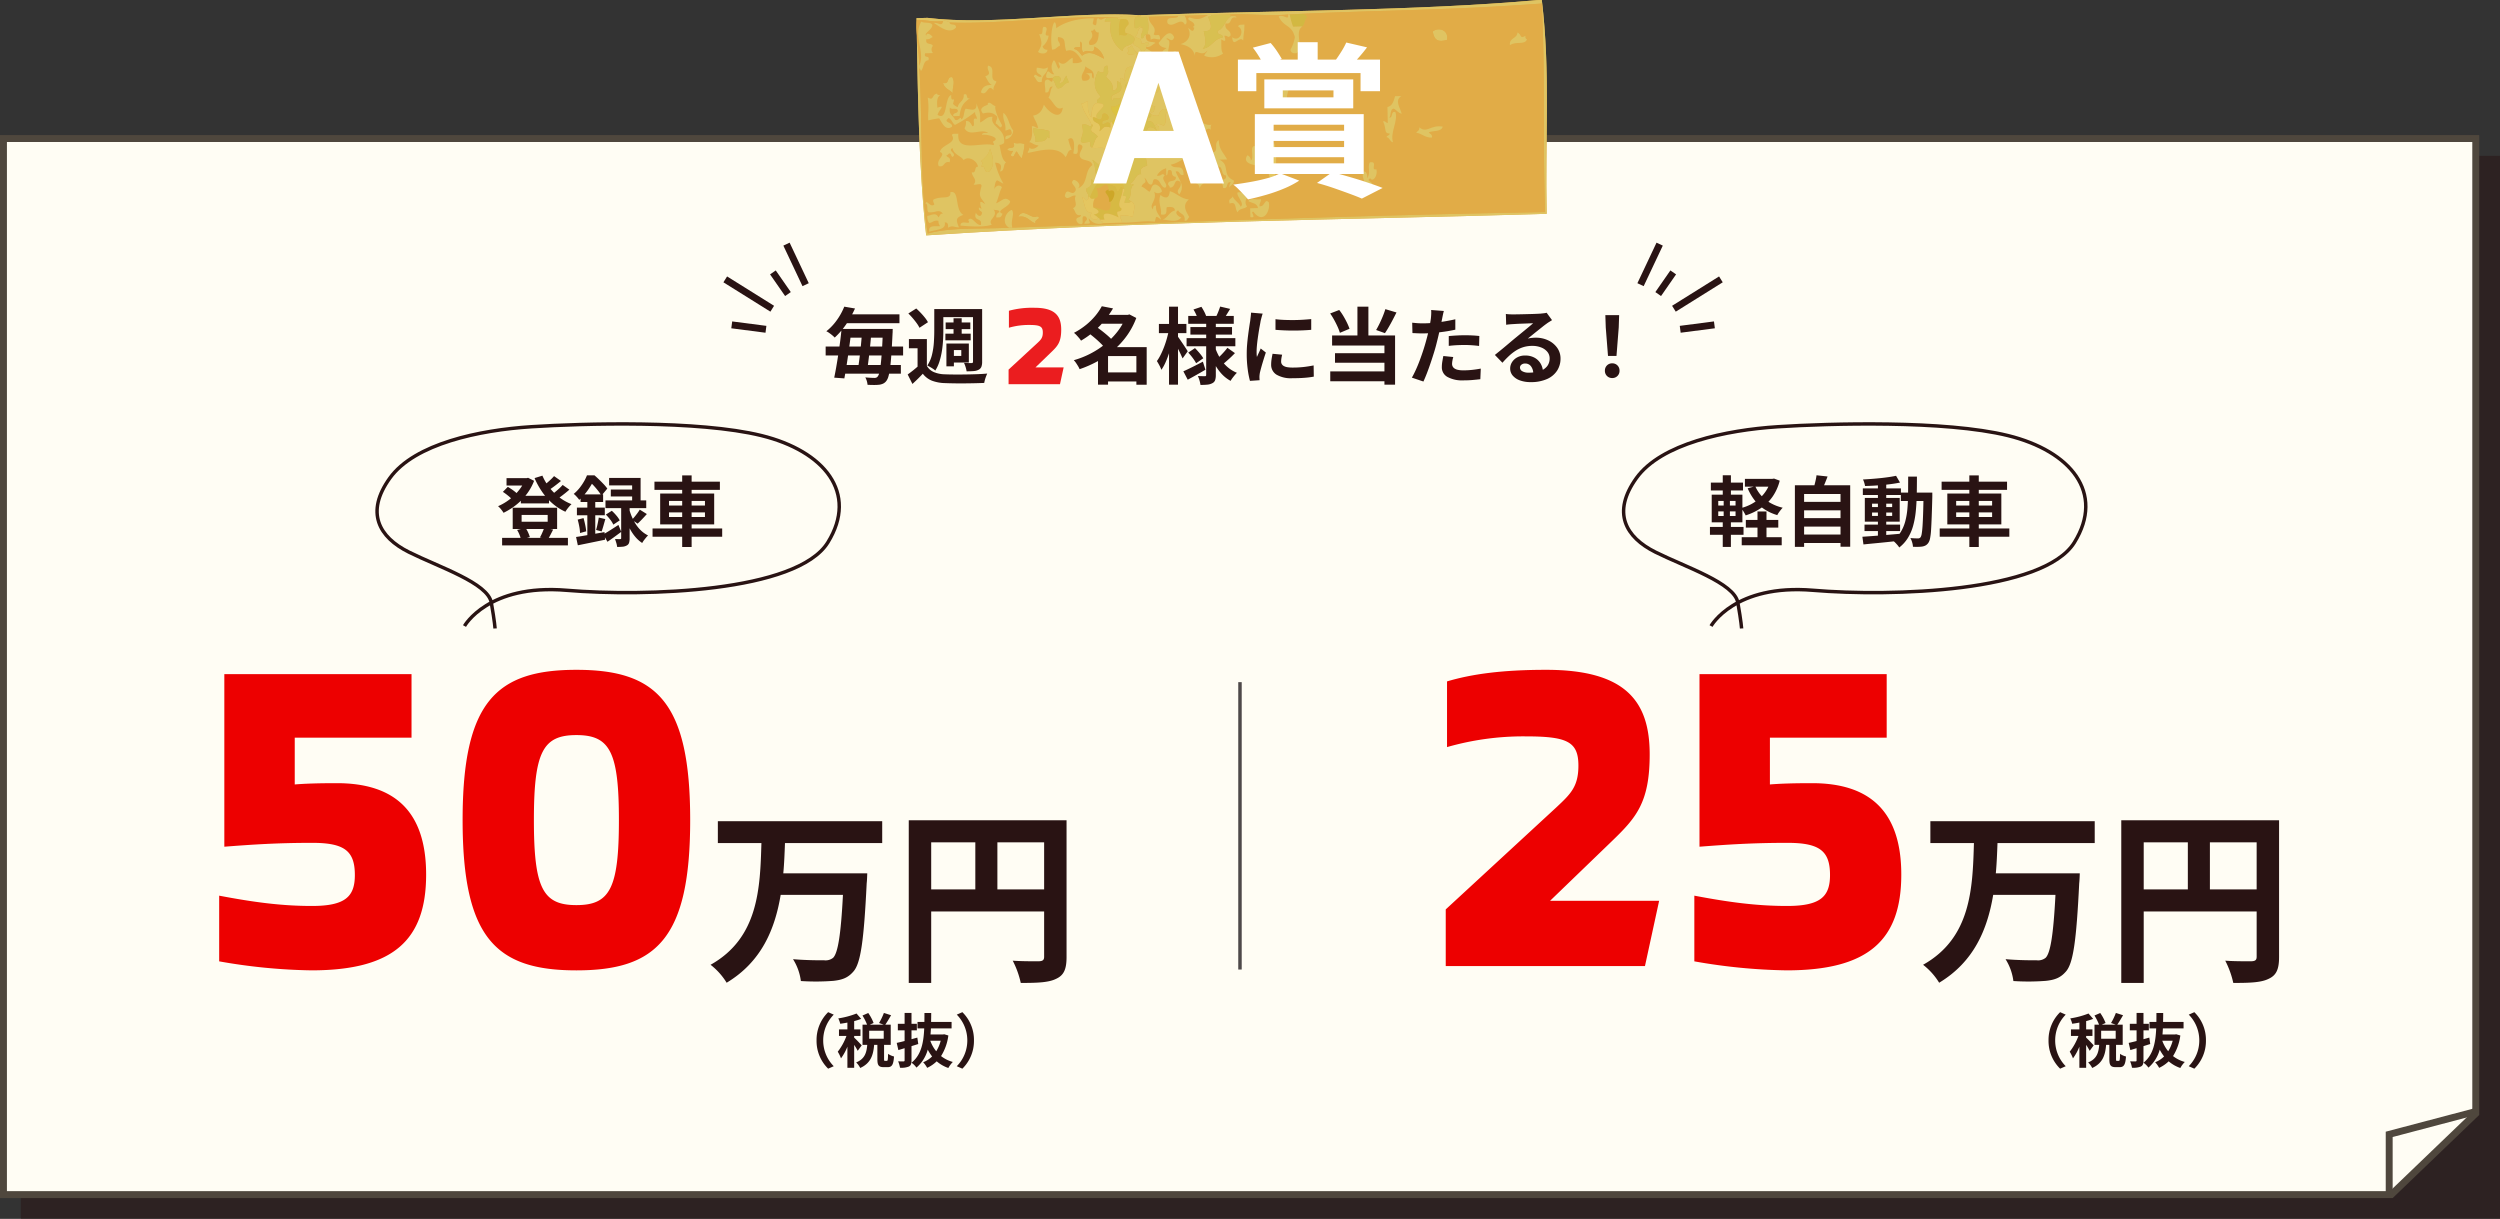 <svg xmlns="http://www.w3.org/2000/svg" width="722.002" height="352.004" viewBox="0 0 722.002 352.004"><rect x="0" y="0" width="722.002" height="352.004" fill="#333333" stroke="none"/><defs><clipPath id="a"><path data-name="長方形 36262" fill="none" d="M0 0h182.079v67.981H0z"/></clipPath></defs><g data-name="グループ 124825"><g data-name="グループ 124821"><g data-name="グループ 124820"><g data-name="グループ 124808"><g data-name="グループ 32048"><path data-name="長方形 35410" fill="#291313" d="M6.002 45.003h716v307h-716z" opacity=".5"/></g><g data-name="前面オブジェクトで型抜き 4" fill="#fffdf4"><path d="M1 345.003V40.001h714.002l.002 281.577L690.6 345 1 345.003z"/><path d="M2 344.003l688.199-.002 23.805-22.85-.002-280.15H2v303.002m689.002 2.002v-.004L0 346.003V39.001h716.002l.002 283.002-25.002 24.002z" fill="#4f473d"/></g><g data-name="グループ 124788"><path data-name="パス 75239" d="M417.53 279.003h57.536l4.092-18.848h-31.5l17.736-17.112c7.068-6.82 11.036-11.16 11.036-25.172 0-15.128-6.7-24.428-29.884-24.428-12.772 0-21.576 1.24-28.644 3.348v18.972a79.818 79.818 0 0122.444-3.1c12.028 0 15.5 1.364 15.5 8.432 0 6.076-2.232 8.184-6.324 12.028l-31.992 29.512zm105.772-52.824c-5.208 0-9.176.124-12.152.372v-13.516h33.728v-18.352h-54.064v49.848c8.06-.62 15.252-1.116 25.42-1.116 9.3 0 12.276 2.356 12.276 9.3 0 6.2-2.728 8.928-12.4 8.928-8.928 0-16.988-1.116-26.784-2.976v18.972a163.978 163.978 0 0026.66 2.6c23.684 0 33.108-8.8 33.108-27.652 0-18.472-9.3-26.408-25.792-26.408z" fill="#ed0000"/><g data-name="グループ 124787" fill="#291313"><path data-name="パス 75240" d="M604.958 243.476v-6.318h-47.466v6.318h12.582c-.376 13.014-.81 27.378-14.688 35.154a19.216 19.216 0 014.644 5.184c10.044-6.048 13.932-15.39 15.606-25.38h17.982c-.594 11.556-1.458 16.848-2.862 18.2a3.473 3.473 0 01-2.538.7c-1.62 0-5.292 0-9.018-.324a15.434 15.434 0 012.268 6.314 66.011 66.011 0 009.4-.054c2.43-.27 4.158-.81 5.778-2.7 2.102-2.372 3.02-8.906 3.83-25.484.108-.81.162-2.862.162-2.862h-24.246c.27-2.916.378-5.886.486-8.748zm33.264 13.392V243.26h13.5v13.608zm-19.116-13.608h12.744v13.608h-12.744zm39.092-6.372h-45.572v46.98h6.48V263.24h32.616v13.068c0 .918-.378 1.242-1.4 1.3-1.08 0-4.59.054-7.668-.162a26.247 26.247 0 012.322 6.426c4.806 0 8.046-.108 10.206-1.188 2.264-1.03 3.016-2.812 3.016-6.322z"/><path data-name="パス 75231" d="M594.967 308.635l1.615-.714a10.561 10.561 0 01-3.043-7.446 10.561 10.561 0 013.043-7.446l-1.615-.714a11.2 11.2 0 00-3.349 8.16 11.2 11.2 0 003.349 8.16zm9.69-6.732c-.323-.374-1.717-1.853-2.176-2.227v-.493h1.819v-1.887h-1.819v-2.4a17.726 17.726 0 002.023-.646l-1.343-1.547a24.3 24.3 0 01-5.27 1.411 7.007 7.007 0 01.561 1.547c.663-.085 1.36-.2 2.074-.34v1.972h-2.431v1.887h2.159a16.613 16.613 0 01-2.516 4.555 10.035 10.035 0 01.935 1.921 15.107 15.107 0 001.853-3.366v6.1h1.955v-6.63a14.9 14.9 0 011.02 1.717zm6.358-1.921h-4.2v-2.312h4.2zm.357 6.392c-.221 0-.255-.051-.255-.561v-4.063h1.921v-5.831h-1.564c.493-.714 1.105-1.734 1.666-2.72l-2.074-.664a18.267 18.267 0 01-1.394 2.907l1.326.476h-3.995l1.088-.476a13.054 13.054 0 00-1.544-2.889l-1.666.731a15.3 15.3 0 011.326 2.635h-1.312v5.831h1.36c-.187 2.227-.663 4.046-3.2 5.083a5.867 5.867 0 011.173 1.6c3.064-1.379 3.778-3.759 4.019-6.683h.935v4.08c0 1.768.323 2.363 1.836 2.363h1.119c1.224 0 1.683-.646 1.853-3.077a5.248 5.248 0 01-1.717-.765c-.034 1.768-.1 2.023-.357 2.023zm7.667-4.25c.646-.2 1.309-.408 1.955-.612l-.272-1.853-1.683.459v-2.567h1.547v-1.87h-1.547v-3.146h-1.992v3.145h-1.952v1.87h1.952v3.095c-.85.221-1.632.408-2.278.544l.478 2.074 1.8-.544v3.5c0 .238-.085.306-.306.323-.221 0-.918 0-1.564-.034a8.776 8.776 0 01.544 1.853 5.742 5.742 0 002.584-.357c.561-.306.731-.8.731-1.8zm8.432-1.564a10.948 10.948 0 01-1.292 3.043 10.291 10.291 0 01-1.717-3.043zm1-1.87l-.34.068h-3.6c.051-.578.085-1.156.119-1.751h5.967v-1.872H624.7c.017-.85.034-1.717.034-2.584h-1.955c0 .867 0 1.734-.017 2.584h-1.989v1.87h1.938c-.17 4.03-.833 7.652-3.672 9.913a5.638 5.638 0 011.428 1.411 10.415 10.415 0 003.264-5.2 12.185 12.185 0 001.258 1.972 7.63 7.63 0 01-2.584 1.681 7.344 7.344 0 011.156 1.615 10.031 10.031 0 002.754-1.887 10.19 10.19 0 003.366 1.925 7.681 7.681 0 011.292-1.738 9.683 9.683 0 01-3.4-1.7 14.6 14.6 0 002.108-5.95zm5.256-6.375l-1.615.714a10.561 10.561 0 013.043 7.446 10.561 10.561 0 01-3.043 7.446l1.615.714a11.2 11.2 0 003.349-8.16 11.2 11.2 0 00-3.349-8.16z"/></g></g><g data-name="グループ 124786"><path data-name="パス 75230" d="M239.171 308.635l1.615-.714a10.561 10.561 0 01-3.043-7.446 10.561 10.561 0 013.043-7.446l-1.615-.714a11.2 11.2 0 00-3.349 8.16 11.2 11.2 0 003.349 8.16zm9.69-6.732c-.323-.374-1.717-1.853-2.176-2.227v-.493h1.819v-1.887h-1.819v-2.4a17.726 17.726 0 002.023-.646l-1.343-1.547a24.3 24.3 0 01-5.27 1.411 7.007 7.007 0 01.561 1.547c.663-.085 1.36-.2 2.074-.34v1.972h-2.431v1.887h2.159a16.613 16.613 0 01-2.516 4.555 10.035 10.035 0 01.935 1.921 15.107 15.107 0 001.853-3.366v6.1h1.955v-6.63a14.9 14.9 0 011.02 1.717zm6.358-1.921h-4.2v-2.312h4.2zm.357 6.392c-.221 0-.255-.051-.255-.561v-4.063h1.921v-5.831h-1.564c.493-.714 1.105-1.734 1.666-2.72l-2.074-.664a18.267 18.267 0 01-1.394 2.907l1.326.476h-3.995l1.088-.476a13.054 13.054 0 00-1.544-2.889l-1.666.731a15.3 15.3 0 011.326 2.635h-1.312v5.831h1.36c-.187 2.227-.663 4.046-3.2 5.083a5.867 5.867 0 011.173 1.6c3.064-1.379 3.778-3.759 4.019-6.683h.935v4.08c0 1.768.323 2.363 1.836 2.363h1.119c1.224 0 1.683-.646 1.853-3.077a5.248 5.248 0 01-1.717-.765c-.034 1.768-.1 2.023-.357 2.023zm7.667-4.25c.646-.2 1.309-.408 1.955-.612l-.272-1.853-1.683.459v-2.567h1.547v-1.87h-1.547v-3.146h-1.992v3.145h-1.952v1.87h1.952v3.095c-.85.221-1.632.408-2.278.544l.478 2.074 1.8-.544v3.5c0 .238-.085.306-.306.323-.221 0-.918 0-1.564-.034a8.776 8.776 0 01.544 1.853 5.742 5.742 0 002.584-.357c.561-.306.731-.8.731-1.8zm8.432-1.564a10.948 10.948 0 01-1.292 3.043 10.291 10.291 0 01-1.717-3.043zm1-1.87l-.34.068h-3.6c.051-.578.085-1.156.119-1.751h5.967v-1.872h-5.917c.017-.85.034-1.717.034-2.584h-1.955c0 .867 0 1.734-.017 2.584h-1.989v1.87h1.938c-.17 4.03-.833 7.652-3.672 9.913a5.638 5.638 0 011.428 1.411 10.415 10.415 0 003.264-5.2 12.185 12.185 0 001.258 1.972 7.63 7.63 0 01-2.584 1.681 7.344 7.344 0 011.156 1.615 10.031 10.031 0 002.754-1.887 10.19 10.19 0 003.366 1.925 7.681 7.681 0 011.292-1.738 9.683 9.683 0 01-3.4-1.7 14.6 14.6 0 002.108-5.95zm5.256-6.375l-1.615.714a10.561 10.561 0 013.043 7.446 10.561 10.561 0 01-3.043 7.446l1.615.714a11.2 11.2 0 003.349-8.16 11.2 11.2 0 00-3.349-8.16z" fill="#291313"/><path data-name="パス 75237" d="M97.274 226.179c-5.208 0-9.176.124-12.152.372v-13.516h33.728v-18.352H64.786v49.848c8.06-.62 15.252-1.116 25.42-1.116 9.3 0 12.276 2.356 12.276 9.3 0 6.2-2.728 8.928-12.4 8.928-8.928 0-16.988-1.116-26.784-2.976v18.972a163.978 163.978 0 0026.66 2.6c23.684 0 33.108-8.8 33.108-27.652 0-18.472-9.3-26.408-25.792-26.408zm69.192 54.064c23.188 0 32.86-9.3 32.86-43.4s-9.672-43.4-32.86-43.4-32.864 9.3-32.864 43.4 9.676 43.4 32.864 43.4zm0-18.848c-9.672 0-12.276-4.836-12.276-24.552s2.6-24.552 12.276-24.552 12.276 4.836 12.276 24.552-2.604 24.552-12.276 24.552z" fill="#ed0000"/><path data-name="パス 75238" d="M254.782 243.476v-6.318h-47.466v6.318h12.582c-.376 13.014-.81 27.378-14.688 35.154a19.216 19.216 0 014.644 5.184c10.044-6.048 13.932-15.39 15.606-25.38h17.982c-.594 11.556-1.458 16.848-2.862 18.2a3.473 3.473 0 01-2.538.7c-1.62 0-5.292 0-9.018-.324a15.434 15.434 0 012.268 6.314 66.011 66.011 0 009.4-.054c2.43-.27 4.158-.81 5.778-2.7 2.102-2.372 3.02-8.906 3.83-25.484.108-.81.162-2.862.162-2.862h-24.246c.27-2.916.378-5.886.486-8.748zm33.264 13.392V243.26h13.5v13.608zM268.93 243.26h12.744v13.608H268.93zm39.092-6.372H262.45v46.98h6.48V263.24h32.616v13.068c0 .918-.378 1.242-1.4 1.3-1.08 0-4.59.054-7.668-.162a26.247 26.247 0 012.322 6.426c4.806 0 8.046-.108 10.206-1.188 2.264-1.03 3.016-2.812 3.016-6.322z" fill="#291313"/></g><path data-name="パス 16089" d="M715.002 321.003l-25 6.6v17.4" fill="none" stroke="#4f473d" stroke-width="2"/><path data-name="線 57" fill="none" stroke="#4e4949" d="M358.109 197.003v83"/><path data-name="パス 75281" d="M244.257 94.996h11.64v2.52h-11.64zm-1.68 10.416h17.592v2.5h-17.592zm-4.128-5.328h22.368v2.568h-22.368zm4.9-9.312h16.416v2.568h-16.416zm11.616 4.224h2.856l-.012.24q-.012.24-.012.54a3.508 3.508 0 01-.024.468q-.168 3.528-.336 5.964t-.372 4a16.516 16.516 0 01-.468 2.448 4.151 4.151 0 01-.576 1.3 2.591 2.591 0 01-.936.816 4.048 4.048 0 01-1.152.336 12.821 12.821 0 01-1.488.072q-.888 0-1.9-.048a4.75 4.75 0 00-.2-1.068 4.872 4.872 0 00-.444-1.068q.864.072 1.572.108t1.092.036a1.28 1.28 0 00.54-.1 1.154 1.154 0 00.4-.336 2.858 2.858 0 00.456-1.116 19.515 19.515 0 00.4-2.388q.18-1.536.336-3.912t.276-5.712zm-11.928 0h2.9q-.216 1.752-.468 3.684t-.528 3.852q-.276 1.92-.552 3.648t-.54 3.1l-2.928-.216q.288-1.368.588-3.084t.588-3.612q.288-1.9.54-3.78t.396-3.592zm5.9 1.248h2.688q-.1 1.32-.24 2.76t-.3 2.844q-.156 1.4-.324 2.688t-.312 2.292h-2.712q.168-1.032.348-2.328t.336-2.712q.156-1.416.288-2.844t.228-2.7zm-5.112-7.68l3.1.528a32.3 32.3 0 01-1.524 2.952 25.187 25.187 0 01-1.92 2.832 22.3 22.3 0 01-2.412 2.616 7.336 7.336 0 00-.708-.66q-.42-.348-.876-.672a4.811 4.811 0 00-.84-.492 15.237 15.237 0 002.292-2.244 18.237 18.237 0 001.712-2.46 18.329 18.329 0 001.176-2.4zm23.856 9.36v8.856h-2.688v-6.192h-2.5v-2.664zm0 7.728a4.183 4.183 0 002 1.8 8.655 8.655 0 003.156.648q1.128.048 2.688.06t3.288-.012q1.732-.024 3.376-.084t2.916-.18q-.144.336-.324.8t-.324.984q-.144.516-.216.924-1.152.048-2.64.084t-3.084.048q-1.6.012-3.06-.012t-2.616-.072a11.548 11.548 0 01-3.708-.7 6.183 6.183 0 01-2.624-2.008q-.672.72-1.4 1.44t-1.6 1.512l-1.372-2.736q.744-.528 1.56-1.176t1.56-1.32zm-5.352-15.12l2.28-1.44q.648.576 1.308 1.272t1.212 1.392a8.263 8.263 0 01.864 1.3l-2.448 1.608a8.017 8.017 0 00-.792-1.308q-.528-.732-1.164-1.476t-1.26-1.348zm9.072-1.272h10.848v2.328h-10.848zm1.7 3.864h7.128v1.94h-7.12zm-.072 3.24h7.3v1.92h-7.3zm2.352-4.44h2.352v5.568h-2.352zm-5.564-2.66h2.616v6.216q0 1.3-.084 2.808t-.324 3.072a20.38 20.38 0 01-.7 3.012 11.014 11.014 0 01-1.216 2.648 4.223 4.223 0 00-.66-.516q-.42-.276-.864-.528a8.021 8.021 0 00-.78-.4 9.816 9.816 0 001.376-3.212 20.968 20.968 0 00.528-3.576q.108-1.8.108-3.312zm11.184 0h2.64v15.212a4 4 0 01-.216 1.452 1.666 1.666 0 01-.792.852 3.624 3.624 0 01-1.424.384q-.852.072-2.052.072a7.738 7.738 0 00-.288-1.224 9.062 9.062 0 00-.456-1.2q.672.024 1.308.036t.876.012a.428.428 0 00.312-.1.468.468 0 00.1-.336zm-6.6 9.96h5.4v5.472h-5.4v-1.9h3.216v-1.7h-3.216zm-1.08 0h2.16v6.576h-2.16zm45.456 8.328h10.732v2.612h-10.732zm-1.224-16.608h8.52v2.544h-8.52zm.648-2.5l3.24.624a27.837 27.837 0 01-2.364 3.4 26.519 26.519 0 01-3.024 3.144 24.605 24.605 0 01-3.852 2.772 5.844 5.844 0 00-.576-.78q-.36-.42-.744-.828a5.04 5.04 0 00-.72-.648 21.182 21.182 0 003.54-2.328 19.09 19.09 0 002.676-2.652 16.373 16.373 0 001.824-2.704zm6.96 2.5h.528l.48-.144 1.992 1.032a21.922 21.922 0 01-2.724 5.124 23.888 23.888 0 01-3.816 4.164 26.991 26.991 0 01-4.644 3.216 32.477 32.477 0 01-5.184 2.28 6.732 6.732 0 00-.456-.888q-.288-.48-.6-.936a5.386 5.386 0 00-.624-.768 25.22 25.22 0 004.836-1.912 25.241 25.241 0 004.344-2.848 21.414 21.414 0 003.516-3.608 16.358 16.358 0 002.352-4.236zm-10.752 5.252l2.16-1.848q.84.576 1.764 1.3t1.752 1.452a12.027 12.027 0 011.356 1.38l-2.332 2.06a11.883 11.883 0 00-1.248-1.4q-.792-.78-1.7-1.548t-1.752-1.396zm13.776 4.056h2.976v10.872h-2.976zm-8.184 0h9.624v2.592h-9.624v8.256h-2.9v-8.736l2.208-2.112zm23.16-9h13.148v2.256h-13.148zm.624 3.216h12.024v2.16h-12.024zm-1.1 3.192h14.084v2.352h-14.088zm9.7-9.12l2.88.672q-.5.816-.96 1.56t-.84 1.272l-2.232-.648q.312-.624.636-1.44t.508-1.416zm-7.7.84l2.28-.768q.408.624.8 1.368a7.491 7.491 0 01.564 1.3l-2.4.864a8.651 8.651 0 00-.5-1.344 12.861 12.861 0 00-.756-1.42zm9.78 11.064l2.184 1.536q-.792.84-1.692 1.656t-1.6 1.392l-1.848-1.392q.456-.408 1.008-.96t1.068-1.14q.524-.588.88-1.092zm-11.3 1.392l1.944-1.3q.648.648 1.344 1.476a10.532 10.532 0 011.056 1.452l-2.064 1.44a11.786 11.786 0 00-.984-1.524 15.555 15.555 0 00-1.3-1.544zm-1.416 5.4q1.1-.48 2.592-1.224t3.048-1.56l.744 2.328q-1.272.744-2.616 1.5t-2.5 1.384zm6.6-14.448h2.78v15.476a4.608 4.608 0 01-.2 1.524 1.586 1.586 0 01-.8.876 3.688 3.688 0 01-1.452.42q-.852.084-1.98.084a8.67 8.67 0 00-.288-1.32 6.8 6.8 0 00-.48-1.248q.624.024 1.236.036t.8.012a.381.381 0 00.312-.1.527.527 0 00.068-.304zm2.612 7.656a15.361 15.361 0 001.416 3.02 10.83 10.83 0 002.088 2.5 9.6 9.6 0 002.76 1.7 6.962 6.962 0 00-.636.684q-.348.42-.672.852a6.245 6.245 0 00-.516.792 9.947 9.947 0 01-2.772-2.216 14.637 14.637 0 01-2.088-3.132 21.79 21.79 0 01-1.452-3.768zm-16.272-6.888h7.944v2.664h-7.944zm2.928-4.992h2.592V111.1h-2.592zm-.048 6.816l1.584.528q-.24 1.44-.624 2.964t-.864 3a28.616 28.616 0 01-1.044 2.748 12.565 12.565 0 01-1.212 2.184 9.448 9.448 0 00-.588-1.3q-.4-.744-.708-1.224a13.113 13.113 0 001.1-1.848 24.517 24.517 0 00.984-2.256q.456-1.2.8-2.436t.572-2.36zm2.52 1.728q.192.24.612.852t.9 1.32q.48.708.876 1.32t.54.852l-1.488 2.064q-.216-.5-.552-1.224t-.732-1.488q-.4-.768-.744-1.44t-.612-1.1zm28.272-4.92q1.1.144 2.484.2t2.808.048q1.428-.012 2.748-.1t2.28-.18v3.1q-1.1.1-2.424.156t-2.712.06q-1.392 0-2.724-.06t-2.46-.156zm1.92 10.248q-.144.6-.216 1.068a6.225 6.225 0 00-.072.948 1.364 1.364 0 00.192.708 1.574 1.574 0 00.588.552 3.126 3.126 0 001.032.336 9.43 9.43 0 001.548.108 27.665 27.665 0 003.024-.156q1.416-.156 3-.468l.048 3.24a25.626 25.626 0 01-2.652.336q-1.5.12-3.54.12a8.178 8.178 0 01-4.608-1.044 3.324 3.324 0 01-1.516-2.892 10.273 10.273 0 01.108-1.452q.108-.756.3-1.668zm-5.616-11.856a6.817 6.817 0 00-.216.672q-.12.432-.228.84t-.156.624q-.072.5-.228 1.308t-.312 1.8q-.156 1-.3 2.028t-.228 1.992q-.088.96-.088 1.68 0 .336.012.768a4.716 4.716 0 00.088.792q.168-.408.36-.816t.384-.828q.192-.42.336-.8l1.488 1.172q-.336.984-.684 2.112t-.624 2.124q-.276 1-.42 1.644-.048.264-.084.6a5.262 5.262 0 00-.036.528q0 .192.012.468t.036.516l-2.784.192a24.711 24.711 0 01-.648-3.324 33.021 33.021 0 01-.288-4.524q0-1.344.12-2.736t.288-2.676q.168-1.284.324-2.34t.276-1.752q.048-.5.132-1.14t.112-1.212zm27.36-2.016h3.168v9.84h-3.168zm-7.872 1.968l2.616-1.008a15.924 15.924 0 011.224 1.788q.576.972 1.032 1.92a16.068 16.068 0 01.72 1.716l-2.784 1.176a12.717 12.717 0 00-.66-1.752q-.444-.984-1-1.992a18.3 18.3 0 00-1.148-1.848zm15.936-1.248l3.216.96q-.528 1.056-1.1 2.148t-1.144 2.072q-.564.984-1.092 1.752l-2.544-.912q.48-.816.984-1.848t.948-2.124q.444-1.088.732-2.048zm-15.38 7.608h18.188V111.1h-3.072V99.8h-15.116zm.84 5.112h15.38v2.76h-15.384zm-1.372 5.26h17.232v2.852h-17.232zm32.808-17.452q-.144.48-.288 1.176t-.216 1.08q-.168.816-.42 1.992t-.552 2.5q-.3 1.32-.612 2.52-.312 1.272-.768 2.748t-.972 3q-.516 1.524-1.044 2.9t-1.032 2.46l-3.336-1.124q.528-.912 1.128-2.22t1.164-2.82q.564-1.512 1.044-3t.816-2.76q.24-.84.456-1.728t.384-1.728q.168-.84.3-1.572t.2-1.284q.072-.672.1-1.344a7.4 7.4 0 00-.024-1.08zm-6.12 3.576q1.464 0 3.048-.144t3.192-.408q1.608-.264 3.192-.624v3q-1.488.336-3.168.576t-3.312.372q-1.632.132-3 .132-.864 0-1.56-.036t-1.344-.06l-.072-3q.936.1 1.608.144t1.416.048zm7.536 3.676q1.008-.1 2.232-.168t2.376-.072q1.032 0 2.1.048t2.124.168l-.072 2.88q-.888-.12-1.956-.2t-2.172-.084q-1.224 0-2.364.06t-2.268.2zm1.3 6.048a10.467 10.467 0 00-.24 1.044 5.5 5.5 0 00-.1.948 1.588 1.588 0 00.168.72 1.592 1.592 0 00.528.588 2.836 2.836 0 001 .4 7.394 7.394 0 001.6.144 23.151 23.151 0 002.46-.132q1.236-.132 2.532-.372l-.128 3.064q-1.012.12-2.232.228t-2.664.108a8.789 8.789 0 01-4.62-1 3.146 3.146 0 01-1.6-2.82 9.788 9.788 0 01.144-1.656q.144-.84.288-1.56zm15.188-12.436q.5.072 1.08.1t1.1.024q.384 0 1.152-.012t1.74-.036l1.932-.048q.96-.024 1.74-.06t1.212-.06q.744-.072 1.176-.132a3.892 3.892 0 00.648-.132l1.56 2.136q-.408.264-.84.528a9.763 9.763 0 00-.84.576q-.48.336-1.152.876t-1.428 1.14q-.756.6-1.464 1.176t-1.284 1.032a9.208 9.208 0 011.152-.2 10.433 10.433 0 011.128-.06 8.225 8.225 0 013.66.792 6.593 6.593 0 012.568 2.148 5.291 5.291 0 01.952 3.1 6.343 6.343 0 01-.96 3.432 6.626 6.626 0 01-2.892 2.448 11.315 11.315 0 01-4.836.912 8.769 8.769 0 01-2.984-.48 4.9 4.9 0 01-2.1-1.368 3.091 3.091 0 01-.768-2.088 3.367 3.367 0 01.54-1.836 4.013 4.013 0 011.508-1.38 4.627 4.627 0 012.244-.528 5.5 5.5 0 012.8.66 4.581 4.581 0 011.752 1.764 5.113 5.113 0 01.636 2.424l-2.812.384a3.43 3.43 0 00-.66-2.124 2.049 2.049 0 00-1.692-.8 1.607 1.607 0 00-1.08.348 1.034 1.034 0 00-.408.8 1.226 1.226 0 00.672 1.08 3.341 3.341 0 001.752.408 10.167 10.167 0 003.408-.492 4.254 4.254 0 002.052-1.416 3.588 3.588 0 00.684-2.2 2.926 2.926 0 00-.66-1.9 4.328 4.328 0 00-1.788-1.264 6.737 6.737 0 00-2.544-.456 8.772 8.772 0 00-2.544.348 9.013 9.013 0 00-2.172.984 13.294 13.294 0 00-1.992 1.54 25.792 25.792 0 00-1.932 2l-2.184-2.256q.648-.528 1.464-1.188t1.668-1.38q.852-.72 1.608-1.356t1.284-1.068l1.176-.96q.676-.552 1.392-1.14.72-.588 1.368-1.128t1.08-.924q-.36 0-.936.024t-1.26.048l-1.368.048q-.684.024-1.272.06l-.972.06q-.48.024-1.008.072t-.96.12zm29.5 12.12l-.648-8.208-.12-3.576h3.984l-.12 3.576-.648 8.208zm1.22 6.384a2.05 2.05 0 01-1.512-.6 2.05 2.05 0 01-.6-1.512 2.08 2.08 0 01.6-1.536 2.05 2.05 0 011.512-.6 2.05 2.05 0 011.512.6 2.08 2.08 0 01.6 1.536 2.05 2.05 0 01-.6 1.512 2.05 2.05 0 01-1.512.6z" fill="#291313"/><path data-name="パス 75282" d="M291.278 110.964h14.844l1.06-4.864h-8.128l4.576-4.416c1.824-1.76 2.848-2.88 2.848-6.5 0-3.9-1.728-6.3-7.712-6.3a25.582 25.582 0 00-7.392.864v4.9a20.6 20.6 0 015.792-.8c3.1 0 4 .352 4 2.176 0 1.568-.576 2.112-1.632 3.1l-8.256 7.616z" fill="#eb1d1f"/><path data-name="パス 75283" d="M150.421 143.18h8.14v2.2h-8.14zm-5.412 12.162h19.008v2.178h-19.008zm1.276-17.248h6.16v2.134h-6.16zm5.324 0h.462l.44-.11 1.738.88a15.46 15.46 0 01-1.54 3 16.437 16.437 0 01-2.09 2.563 17.966 17.966 0 01-2.486 2.079 21.244 21.244 0 01-2.706 1.595 8.132 8.132 0 00-.715-1 6.651 6.651 0 00-.869-.913 15.47 15.47 0 002.431-1.32 15.5 15.5 0 002.244-1.8 14.984 14.984 0 001.851-2.158 10.111 10.111 0 001.243-2.354zm5.038-.726a15.028 15.028 0 001.991 3.388 15.654 15.654 0 002.882 2.86 14.1 14.1 0 003.531 1.98q-.286.264-.627.649t-.638.792a7.747 7.747 0 00-.495.759 15.5 15.5 0 01-3.707-2.376 17.678 17.678 0 01-2.981-3.322 22.763 22.763 0 01-2.222-4.026zm-11.418 4.686l1.43-1.452q.484.286 1.012.638t1 .726a5.621 5.621 0 01.759.7l-1.5 1.606a9.835 9.835 0 00-1.2-1.122 15.851 15.851 0 00-1.501-1.096zm14.784-4.554l2 1.408q-.924.77-1.925 1.518t-1.837 1.276l-1.562-1.232q.528-.374 1.144-.891t1.2-1.067a13.484 13.484 0 00.98-1.012zm2.486 2.552l1.936 1.364q-.924.814-1.991 1.628a21.534 21.534 0 01-1.947 1.342l-1.584-1.232q.594-.4 1.243-.924t1.276-1.1a13.267 13.267 0 001.067-1.078zm-11.858 8.668v1.96h7.528v-1.96zm-2.572-2.09h12.826v6.138h-12.826zm1.276 6.424l2.42-.616a8.331 8.331 0 01.757 1.342 8.727 8.727 0 01.495 1.32l-2.548.726a7.612 7.612 0 00-.429-1.364 9.689 9.689 0 00-.697-1.408zm7.832-.66l2.574.55-.792 1.54a13.054 13.054 0 01-.726 1.254l-2.31-.528a9.056 9.056 0 00.473-.891q.231-.5.44-1t.339-.925zm27.586-5.214l2.046 1.276q-.66.748-1.364 1.485t-1.3 1.287l-1.648-1.122q.374-.374.792-.88t.814-1.046a10.573 10.573 0 00.66-1zm-9.794 1.43l1.72-1.1a14.025 14.025 0 011.32 1.375 7.346 7.346 0 01.968 1.4l-1.848 1.229a7.158 7.158 0 00-.891-1.441 14.317 14.317 0 00-1.269-1.463zm.95-10.582h9.086v7.744h-2.442v-5.592h-6.644zm.484 3.344h7.524v2h-7.524zm-1.54 3.146h11.77v2.222h-11.77zm4.532 1.144h2.442v9.79a4.337 4.337 0 01-.168 1.328 1.307 1.307 0 01-.671.759 2.969 2.969 0 01-1.188.352q-.682.066-1.584.066a5.959 5.959 0 00-.228-1.141q-.187-.636-.385-1.144.462.022.891.022h.583q.2 0 .253-.066a.345.345 0 00.055-.22zm-5.17 8.668q.836-.462 2-1.2t2.378-1.528l.814 2-2.013 1.478q-1.023.746-1.969 1.384zm7.544-7.106a15.672 15.672 0 00.715 2.024 15.058 15.058 0 001.1 2.09 9.7 9.7 0 001.54 1.881 8.356 8.356 0 002.035 1.419 6.382 6.382 0 00-.583.627q-.317.385-.625.792a4.947 4.947 0 00-.482.759 9 9 0 01-1.927-1.694 12.838 12.838 0 01-1.485-2.142 18.053 18.053 0 01-1.067-2.28q-.429-1.12-.693-2.09zm-14.1-4.444h6.512v2.2h-6.512zm-1.056 3.806h8.056v2.222h-8.056zm.22 3.476l1.694-.44q.264.924.484 1.991a16.126 16.126 0 01.286 1.837l-1.782.484a12.287 12.287 0 00-.22-1.881q-.198-1.067-.462-1.991zm-.464 5.018q1.056-.154 2.4-.385t2.827-.5l2.981-.528.176 2.2-4.125.85q-2.079.429-3.751.763zm6.556-5.61l1.892.44q-.264.946-.539 1.914t-.517 1.65l-1.606-.418q.154-.506.3-1.144t.275-1.287q.131-.651.197-1.157zm-3.3-5.808h2.288v11.834l-2.288.418zm-.11-6.38h1.386v.506h.748v.682a31.4 31.4 0 01-1.694 2.827 16.333 16.333 0 01-2.686 3.067 4.067 4.067 0 00-.44-.594q-.286-.33-.583-.638a3.492 3.492 0 00-.561-.484 11.82 11.82 0 001.672-1.7 15.537 15.537 0 001.28-1.868 12.653 12.653 0 00.88-1.8zm.352 0h1.826q.638.55 1.342 1.232t1.334 1.351a11.184 11.184 0 011.023 1.243l-1.694 2.024a11.885 11.885 0 00-.9-1.309q-.572-.737-1.221-1.452a12.114 12.114 0 00-1.268-1.221h-.44zm19.14 1.826h18.9v2.372h-18.898zm-.548 13.506h20.11v2.4h-20.11zm8.558-15.312h2.728v20.678h-2.728zm-3.806 10.67v1.342h10.384v-1.342zm0-3.3v1.32h10.384v-1.32zm-2.552-2.134h15.6v8.91h-15.6z" fill="#291313"/><path data-name="パス 75284" d="M504.198 150.15h9.372v2.222h-9.372zm-1.188 4.994h11.55v2.336h-11.55zm.924-16.852h8.14v2.266h-8.14zm3.63 9.416h2.6v8.888h-2.6zm3.828-9.416h.484l.462-.088 1.65.616a14.184 14.184 0 01-2.134 4.708 12.978 12.978 0 01-3.356 3.252 17.343 17.343 0 01-4.345 2.068q-.22-.462-.605-1.1a5.328 5.328 0 00-.759-1.012 13.225 13.225 0 002.937-1.122 12.283 12.283 0 002.508-1.749 10.687 10.687 0 001.936-2.321 10.618 10.618 0 001.221-2.86zm-4.466 2.134a9.85 9.85 0 001.782 2.772 10.638 10.638 0 002.662 2.1 13.331 13.331 0 003.476 1.332 7.726 7.726 0 00-.55.627q-.308.385-.583.781a5.021 5.021 0 00-.429.726 13.88 13.88 0 01-3.729-1.694 11.682 11.682 0 01-2.827-2.607 15.4 15.4 0 01-2-3.443zm-12.828-1.056h9.284v2.266h-9.284zm-.264 12.8h9.7v2.288h-9.7zm3.7-14.916h2.354v6.512h-2.354zm.264 6.49h1.8v6.138h.286v8.078h-2.354v-8.074h.264zm-1.562 3.938v1.342h4.994v-1.338zm0-3.014v1.32h4.994v-1.32zm-1.892-1.8h8.866v7.986h-8.866zm25.806 2.068h11.966v2.444h-11.968zm0 4.708h11.966v2.442h-11.968zm0 4.73h11.966v2.442h-11.968zm-1.784-14.234h15.972v17.754h-2.794V142.67h-10.516v15.268h-2.662zm6.248-2.882l3.19.352q-.4 1.078-.836 2.112t-.814 1.782l-2.42-.44q.176-.55.352-1.221t.319-1.342q.143-.671.209-1.243zm13.86 14.256h10.274v1.866h-10.274zm-.484-10.472h11v1.914h-11zm4.356-1.54h2.4v15.778h-2.4zm-4.488 15.51q1.386-.088 3.168-.22t3.773-.3q1.991-.165 3.971-.341l.022 2q-1.87.2-3.773.4t-3.652.364q-1.749.165-3.201.319zm2.794-7v.99h5.808v-.99zm0-2.552v.99h5.808v-.99zm-2.09-1.65h10.076v6.842h-10.076zm9.02-6.4l1.144 1.958q-1.386.286-3.113.5t-3.531.33q-1.8.121-3.454.165a7.115 7.115 0 00-.231-.957 6.084 6.084 0 00-.363-.935q1.232-.066 2.53-.165t2.563-.231q1.265-.132 2.4-.3t2.055-.363zm1.386 4.862h7.63v2.42h-7.63zm6.556 0h2.53v1.166q-.088 3.388-.176 5.753t-.187 3.894a16.984 16.984 0 01-.286 2.387 3.541 3.541 0 01-.451 1.234 2.462 2.462 0 01-.781.781 3.2 3.2 0 01-.957.341 8.045 8.045 0 01-1.232.1q-.726.011-1.518-.011a5.492 5.492 0 00-.231-1.277 5.514 5.514 0 00-.517-1.254q.7.066 1.3.088t.9.022a.98.98 0 00.44-.088.986.986 0 00.33-.286 2.969 2.969 0 00.31-1.023q.132-.759.231-2.178t.169-3.663q.077-2.244.121-5.434zm-4.444-4.62h2.53q0 2.816-.055 5.346t-.286 4.763a24.387 24.387 0 01-.77 4.136 13.546 13.546 0 01-1.507 3.467 10.511 10.511 0 01-2.486 2.75 5.325 5.325 0 00-.517-.7q-.319-.374-.66-.715a4.459 4.459 0 00-.671-.565 9.128 9.128 0 002.24-2.431 11.479 11.479 0 001.32-3.058 20.826 20.826 0 00.638-3.7q.176-2.013.2-4.334t.024-4.957zm9.658 1.452h18.9v2.376h-18.9zm-.55 13.51h20.11v2.4h-20.11zm8.558-15.312h2.728v20.678h-2.728zm-3.806 10.67v1.342h10.384v-1.342zm0-3.3v1.32h10.384v-1.32zm-2.552-2.134h15.6v8.91h-15.6z" fill="#291313"/><path data-name="線 62" fill="none" stroke="#291313" stroke-width="2" d="M479.312 70.507l-5.527 11.71"/><path data-name="線 63" fill="none" stroke="#291313" stroke-width="2" d="M483.232 78.669l-4.346 6.254"/><path data-name="線 65" fill="none" stroke="#291313" stroke-width="2" d="M496.998 80.681l-13.568 8.48"/><path data-name="線 66" fill="none" stroke="#291313" stroke-width="2" d="M495.123 93.818l-9.877 1.28"/><path data-name="線 62" fill="none" stroke="#291313" stroke-width="2" d="M227.139 70.507l5.527 11.709"/><path data-name="線 63" fill="none" stroke="#291313" stroke-width="2" d="M223.217 78.67l4.346 6.254"/><path data-name="線 65" fill="none" stroke="#291313" stroke-width="2" d="M209.454 80.681l13.568 8.48"/><path data-name="線 66" fill="none" stroke="#291313" stroke-width="2" d="M211.328 93.82l9.877 1.281"/><g data-name="グループ 34083" transform="translate(264.667 -.001)" clip-path="url(#a)" fill-rule="evenodd"><path data-name="パス 59065" d="M2.817 67.981c60.759-4.069 120.69-4.466 179.2-6.231-.481-21.85 1.113-40.723-1.411-61.75l-1.36.04c-34.513 3.1-75.878 3-114.48 4.349l-.453.013C46.476 3.134 22.079 7.5 3.191 5.158L.023 5.25c0 .186.008.377.013.568v.037c-.035.72-.035 1.401-.021 2.071l.007.313c.014.627.046 1.238.087 1.827.306 17.3.6 38.966 2.708 57.915M110.901 4.01c9.084-.424 17.531-.669 26.066-.928-8.535.259-16.977.5-26.061.928z" fill="#e1ac47"/><path data-name="パス 59066" d="M153.24 11.521c-2.4.661-3.7.309-4.129-2.438 1.641-1.3 4.65-.5 4.129 2.438" fill="#dfc462"/><path data-name="パス 59067" d="M72.881 22.541c-1.035.8-.662 1.264-.394 2.559-.534.095-1.291-.053-1.348.55-1.429-.2-.988 1.6-2.692 1.1 2.362-2.313 4.562-4.355 2.08-8.229l.448-.013c1.2.678 1.191 2.779 1.906 4.034" fill="#dec35a"/><path data-name="パス 59068" d="M50.021 12.986c-.918-1.617 1.739-1.5.361-4.089.527.064.8-.14.889-.542.471.321.5 1.166 1.378.987-.045 2.1-.446 3.836-2.628 3.644" fill="#e1ac47"/><path data-name="パス 59069" d="M51.145 22.663c-.532-.07-.4-.919-.484-1.523l-1.814.053c1.8.389 1.657 2.509-.855 2.071-.842-1.7.554-2.292.808-4.112.952.961 2.783.887 2.346 3.51" fill="#e1ac47"/><path data-name="パス 59070" d="M34.846 62.456c1.673.749-1.034.785-.407 2.054-1.813-.479-2.391-2.408-5.025-1.9 1.462-2.866 3.784.937 5.432-.158" fill="#dfc462"/><path data-name="パス 59071" d="M26.251 43.296c.162-1.158 2.664.194 1.768-2.093 1.519.5 1.538-.2 3.18.412a14.413 14.413 0 01-.814 4.119 8.661 8.661 0 01-1.4-2.007c-.789.481-.691 2.292-1.788 1.074 1.27-2.1.536-.649-.943-1.5" fill="#dfc462"/><path data-name="パス 59072" d="M10.483 26.902c-.913-1.011-2.434-1.3-2.791-2.977 2 .632.924-2.01 2.685-1.615.866 1.72-.007 2.458.106 4.592" fill="#dfc462"/><path data-name="パス 59073" d="M9.567 6.5a2.36 2.36 0 00-1.826-.457C4.716 6.5 2.767 5.67.034 5.761c-.224 4.983.738 8.555.756 13.255 0 .17.008.341.012.511C1.843 34.215.841 52.66 3.258 67.458c6.6-1.9 15.569-1.25 23.507-1.7l.907-.027c56.2-1.829 101.915-3.605 153.881-4.473-.751-24.588.109-35.477-.924-60.233-28.6 2.091-48.086 1.888-72.842 3.144l-.453.013c-6.059.548-10.956-.282-16.756-.028l-5.43.158-.906.027-6.791.2-1.81.052-8.6.25-.454.013-1.81.046c0-.17-.007-.336-.012-.511 38.6-1.351 79.967-1.25 114.48-4.349l1.36-.04c2.524 21.027.93 39.9 1.411 61.751-58.511 1.765-118.441 2.161-179.2 6.23C.519 47.229.373 23.2.022 5.25l3.168-.092C22.077 7.5 46.476 3.134 64.312 4.4c-2.26.98-3.936-.5-5.868.681C41.134 4.422 24.16 7.048 9.567 6.5" fill="#dfc462"/><path data-name="パス 59074" d="M107.787 4.164c24.757-1.257 44.248-1.053 72.843-3.144 1.033 24.756.172 35.644.923 60.233-51.967.868-97.685 2.644-153.881 4.473-.532-2.238.808-3.974-.116-5.107-1.981.654-3.01 3.981-.79 5.134-7.939.455-16.914-.2-23.508 1.7C.841 52.657 1.842 34.215.8 19.527c.1.407.464.491.476 1.007.921-.846.583-3.027 2.194-3.133.522-1.664-1.47-.344-.949-2.009l2.26-.066a1.538 1.538 0 01-.046-2.046c-.311-1.034-2.291-.072-1.86-1.983.952.186 1.194-.38 1.8-.563-.136-.464-1.726-1.667-1.824-.457-.866-.644 1.813-1.684 1.749-3.113-.555-.92-2.37-.341-3.193-.933-2.535 4.326 1.293 8.795-.618 12.785-.018-4.7-.98-8.272-.756-13.259 2.732-.091 4.682.735 7.707.286-.369 1.867-1.329.353-2.7.588 2.081 1.348 4.54 3.271 6.36 1.356.167-1.419-1.7-.435-1.838-1.483 14.598.543 31.573-2.082 48.881-1.422l-.453.013-3.168.092c-1.125.086-1.383 1-2.268.066-.833.1-.234 1.736-.854 2.067-1.325-.4-.531-.745-.5-2.027-5.228-.065-9.021 1.454-10.805 2.864-.241-4.545-2.11.858-1.217 6.166 1.128.047 1.383-.842 2.24-1.091.16-1.233-.853-1.082-.509-2.538 2.6.259 1.516 1.663 2.355 4.021 2.181-.824 3.465 1.1 4.6 2.93-.524.6-1.588.62-2.706.588a258.38 258.38 0 01-.034-1.53c-1.335.362-2.251 2.815-4.049 1.138-.013 1.393.777 1 .047 2.041-.67-.6-.738-1.924-1.418-2.511a3.3 3.3 0 00.096 4.086c-1.326.183-1.73-2-2.262.067-.423 1.548 1.023.879 1.83.967 0 .17.009.341.012.516-.261 1.534-.98-.467-1.807.052-1.006.247-.128 2.514-.371 3.58 1.7.5.675-1.935 2.226-1.591-.862.562-.575 2.361-1.284 3.1 1.78 1.677 2.213 3.914 4.138 2.943-.547 4.084-4.242 1.187-5.446-.868-.485 1.651-1.326 2.9-3.1 3.153.684 1.884.821 1.359 1.442 3.542-.812.082-.971-.6-1.825-.457.19 2.021.113 3.767-.8 4.612.773-.049 1.146.765 2.745.936-.591.757-1.981 1.413-2.709.59.148.83-.4.893-.413 1.548 2.443-.321 8.612-2.526 10.894 1.22.64-.641.565-2.058 1.767-2.1a17.269 17.269 0 01-.977-3.035c1.8-1.381 1.935 1.971 1.448 4.042 2.3.965.607-2.341 1.755-2.609 2.454.61-1.088 2.494.543 4.073.97.776 2.926.373 3.22 1.954-2.473 1.608-1.026 5.665-4.389 6.765 1.356-.588.339-2.233-.965-2.525-1.517 1.006.818 1.762.525 3.047-1.041 2.205-2.572-1.44-3.137 1.622.725 1.527 1.981-.477 3.17-.092-.783 1.316.927 2.871-.821 3.6.742.685.612 2.412 2.31 1.979-.032.964-1.491.394-1.326 1.57.212.447.421.9.924.995 1.932.737-.162-2.835 1.772-2.1.93 1.016-.178 1.011-.406 2.059l1.354-.039c.67-.243-.193-.649-.036-1.536a3.485 3.485 0 004.109 1.42l5.435-.158c4.03.048 6.123-.646 9.5-.277.4-1.441.186-1.924 1.8-.562-.362-1.495-1.632-1.91-1.45-4.048-.773-.163-.847.424-.88 1.047-1.351-1.317 1.3-2.559.332-5.115a1.555 1.555 0 002.265-.066 2.645 2.645 0 00-1.857-1.988c-1.277-.043-1.1 1.474-1.763 2.093-.81-.433-1.348-1.194-2.3-1.464.441-1.454 1.774-.69.843-2.577.808.439.791 1.853 1.858 1.988.857-.079.275-1.7 1.321-1.57 1.529.1 1.366 2.225 2.773 2.471 1.369-.864-1.56-2.416-.081-3.572-.884-.936-.809.328-2.263.067a4.226 4.226 0 012.671-2.119l.045 2.041c.652-.136.122-1.53.872-1.563 1.407.039.007 1.718 1.861 1.994.255 1.774-2.2.638-2.221 2.106.1.412.466.5.477 1.007 1.958.013 1.05-3.061 3.134-1.617.47 1.954-1.717 2.15-.374 3.578 1.86-2.558-.261-4.415-1.052-6.611 1.382-.417.9 1.379 2.284.96-.014-3.594-2.56-1.179-3.691-2.955 1.994-.356 3.184-1.566 4.93-2.19-.821 2.454-.562 2 .1 4.6 1.74-.689 1.656-2.222 3.123-2.133a2.96 2.96 0 002.774 2.472c-.932 2.3-2.98 1.448-4.954 1.165.251 1.621 2.345 1.059 2.332 3 .633-2.145 3.551-1.843 3.518-4.7 1.717.7 2.041.329 1.319-1.57 2.208-.7 1.152 2.476 2.775 2.471.436 1.631-1.475.739-1.309 2.081a2.61 2.61 0 01.489 1.516c1.7.493.668-1.939 2.226-1.6a2.649 2.649 0 00-.419 1.543c.327-.812 1.421-.8 1.314-2.075-3.648-1.579-.9-4.456-4.215-6.013l2.262-.066c-1.234-2.238-2.314-2.891-2.385-5.555-1.767 1.015.447 3.375-2.179 3.648-.206 1.815 1.629 1.207 1.424 3.022-.938-.425-2 1.376-.866 1.551-.033.984-1.531-.551-2.716.079-.5-1.879-1-1.306-.536-3.558-1.224-.316-.849 1.083-1.325 1.575-1.465-.436 2.291-3.491-.972-3.034 2.576-.756 3.217.821 4.943-1.681-1.435-.915-2.227-2.594-2.82-4.513 1.577.37 1.892-1.006 2.717-.079-.058-.721-.111-1.443.416-1.543-.806.29-1.978.122-3.644-.909-.079-.923.528-1.1.407-2.059-2 1.106-.445 4.889-.312 6.135-.078 1.321-.8-.679-1.81.052-1.136-1.174.652-.965.389-2.563-1.828.361-1.031 3.54-1.69 5.154-1.513-.5.144-5.917-1.058-6.6-1.849-.106-.219 1.07-.4 2.049-.527.095-.809-.088-.917-.484-.388-.079-.421.21-.442.524-.455-1.274 1.621-3.525-.559-4.579 1.41-.61 1.189-.274 2.273.444a4.063 4.063 0 011.767-2.093c-.643-1.439-2.378.053-2.239 1.08-.652-2.23-1.548-.917-3.18-.413.5-.62.47-1.821.384-3.078.637.029 1.28.047 1.344-.55.618.146.406 1.269.5 2.033.646-2.784-1.44-4.468.279-7.666-3.064.138-3.361-3.007-5.528-3.927l-.449.012c-.44-2.236 2.908-1.914 3.158-.6 1.088-.324.959-1.959 1.284-3.106-1.225-.316-.852 1.088-1.321 1.575-2.455-.535.822-4.7-1.476-5.067.356-.973 1.624 1.5 2.251-.576-1.395-3.038-3.668.852-4.489 1.662.337 1.006 1.239 1.331 2.3 1.47-1.054.8-1.651.82-.848 2.578-2.341-.017-3.255-1.725-5.036-2.407 0-.17-.008-.34-.013-.509 1.429.2 1.752-.78 2.691-1.1-.672-.757-3.036.53-2.773-2.472l.455-.013c.958-.267.876.709.936 1.5 1.414-.61 1.027-.078 2.721-.079-.084-2.279-1.052-.618-1.849-1.478 1.144-2.368-1.4-2.645-1.472-5.063l8.6-.25c-.458 1.339-3.767-.38-3.123 2.133 1.578 1.635 3.8-2.041 4.99.366 1.057-.159.21-2.245-.058-2.551l6.791-.2c-2.259 1.232-2.952 1.538-5.419.674-1.321.927 1.756 1.007 1.414 2.506-.509.116-.241.523.011.516-.369 1.717-1 .469-1.807.052 1.261 2.4-.317 4.147-2.157 4.657 1.989.425 3.688 1.206 4.151 3.453-.259-2.827 1.9.689 3.589-1.642-.148.681-.783.832-.874 1.563a5.521 5.521 0 005.421-.669c-.719-.718-.455-2.6-.542-4.073 1.21.773 1.416.534.876-1.047 1.235-.083.931.829 1.813-.052.127-1.9-1.864-1.281-1.442-3.532 2.06.546.964-2.288 3.136-1.618-.087-.6-.837-.412-1.367-.471-.383.1-.436-.189-.465-.5 5.8-.254 10.7.576 16.756.028.312 2.038-1.344-.217-2.7.59 1.467 3.223 3.755 2.209 4.664 5.984a10.912 10.912 0 01-1.275 3.61c.128.9.8 1.142 1.832.973 2.062-1.968-.823-6.171 1.639-7.7.636-.646.636-1.97 1.3-2.59-.363-1.84-3.315-.611-5-.876M95.362 55.075c.1 2.3-1.37-.183-2.7.588.011 1.425 2.17 2.969 1 4.056-.524-1.3-1.807-1.692-2.332-3-.178.808-1.412.477-.861 2.067 2.186-.845 1.4 1.831 2.321 2.485.361-1.111 1.969-.876 2.681-1.61-1.6-2.463 2.035-3.409-.106-4.591m-87.2 9.177c.811-.083 1.07.473.94 1.508 1.416-.747 1.51-.155 3.17-.092-.91-2.2-.968-2.789 1.273-3.616-2.6-1.392-.989-7.309-3.768-6.527.255 2.355-2.7.845-4.936 2.186-.16.883.7 1.293.034 1.53-1.045.467-1.988-1.729-2.273-.444.945.106.178 2.238.965 2.525 2.115.173 2.868-1.072 4.083.392-.893-.123-.878.717-1.333 1.059-.6-1.635-2.323-.469-3.181-.417a3.093 3.093 0 00.5 2.027c1.064-.02 1.308-.911 2.7-.59a2.575 2.575 0 00.489 1.523c-1.447.111-3.476-.4-3.133 1.622 2.068-.693 4.958-.548 4.466-2.686m26.61-44.69c-.436 1.911.99 1.619 1.414 2.511-1.106.7-1.911-1.444-2.262.066.811.433.621 2.055 2.3 1.47-.139-2.149 1.675-2.2 1.72-4.139-1.421.743-1.513.15-3.169.092m136.621-6.524c1.925-1.253 4.2.084 4.945-1.676-.355-.107-.537-.411-.476-1.007-1.677 1.048-1-.456-2.29-.96-.108 1.869-2.392 1.415-2.18 3.643m-22.28-3.953c.432 2.748 1.733 3.1 4.129 2.438.522-2.934-2.487-3.735-4.129-2.438m-3.9 27.691c.159.995-.586 1.032-.866 1.551 1.724.231 2.543 1.527 4.559 1.4.11-1-.633-1-.943-1.51 1.334-.559 3.617-.1 4.041-1.643-3.527-.647-4.516 2.057-6.791.2m-8.563 1.774c.011.681-.779.5-.879 1.047.923.127.914 1.361 1.843 1.483-.867-2.888 1.541-6.134.708-8.7-1.465-.409-.586 1.7-1.779 1.589.618-.673.142-2.509 1.3-2.6.833.412 1.277 1.276 2.3 1.464-.582-2.008-2.078-3.806-.117-5.107l-1.81.052c-.383 1.421-.766 2.836-2.2 3.133.036 1.53.071 3.066.1 4.591-.58-.009-.638-.63-1.367-.471 1.089 2.383.157 3.515 1.892 3.513m-3.839 10.333c-1.822.452.621-2.464-1.858-1.988-.779 1.246.361 3.031-.8 4.619.1-1.167-.152-1.916-.949-2.015-.916 1.24.458 2.938.557 4.579a4.587 4.587 0 00-3.644-.915l.036 1.53c1.62.389 2.675-1.555 3.18.419-.713.068-1.573-.024-1.337 1.06 2.169 1.958 1.41-2.546 3.576-2.146.812-1.742-2.086-1.61-.511-2.538.8 1.3 2.262-.858 1.753-2.6M105.19 29.257c.516.32 1.81 2.308 2.285.955-1.061-.725-.3-3.671.337-5.12a2.7 2.7 0 00-2.275-.444c.358 2.047-.368 2.924-.347 4.609m-2.177 23.552c.783-2.045 1.411-8.811.184-11.753-1.071 3.828-2.914 8.652-.184 11.753m-1.232 5.651c-1.257-1.357-1.1 1.356-2.691 1.1-.121-.964.485-1.137.406-2.054-1.076.345-3.3-.543-3.609.615 1.013.544 2.511.512 2.761 1.962l-2.262.066c.018.856.038 1.7.058 2.557 2.119.385-.345-1.681.869-1.562 2.8 3.779 4.956-.134 4.467-2.682m-2.622-15.755c-.616-.142-.885-.7-1.823-.457-1.027.562.3 3.639-.812 4.113a1.41 1.41 0 00-.94-1.51c-1.493 2.16 1.327 2.689 2.783 2.987-.018-1.351-.5-3.187 1.3-2.6-.416-1.758-2.055-.76-.509-2.538m-7.973-31.935c.273 3.38 2.053-.639 3.187.929.093-2.459.343-1.851.347-4.605-.677.111-1.673-.132-1.8.568 2.05 1.09.412 4.674-1.737 3.108M70.611 61.92c2.358.559 1.243-1.823 1.763-2.093 1.121-.107 2.2-.16 2.289.955-1.653.388-2.058 2.111-3.564 2.661 1.067-.148 4.029 1.2 5.419-.669-.665.009-2.307-1.357-.954-2.019.521 1.134 2.2.888 1.883 3.013.892.123.882-.717 1.332-1.059-1.058-1.91-2.022-3.446-.115-5.107-2.332-.2-3.47-1.824-5.49-2.394-.183 2.388-1.49 2.081-2.693 1.1-.884 2.13.451 3.719.129 5.611M36.764 7.757c-.713.4.16 2.494-1.309 2.085.861 2.5.943 3.057-.342 5.115.6.685 2.734.809 2.709-.588a1.26 1.26 0 01-1.378-.987 4.835 4.835 0 001.734-3.108c-2.158.254.723-2.483-1.414-2.517m-7.35 54.857c2.633-.512 3.212 1.417 5.024 1.9-.626-1.269 2.081-1.305.408-2.054-1.647 1.1-3.969-2.708-5.432.158m-2.22-17.813c1.1 1.217 1-.594 1.788-1.074a8.69 8.69 0 001.4 2.007 14.334 14.334 0 00.812-4.119c-1.639-.616-1.66.091-3.18-.413.9 2.288-1.606.935-1.767 2.094 1.479.856 2.213-.591.943 1.5M25.1 32.609c-.267 2.236.838 2.852.569 5.088 1.13-.1 1.4-1.014 1.822.457.261 1.609-2.244.251-1.763 2.093a2.656 2.656 0 002.2-2.616c-1.235-1.331-1.322-4.025-2.832-5.023m-2.983 8.255c-.031.58.68.773.024 1.015-3.536-.935-10.586 2.339-10.04-3.276l-1.354.039c-.274.035-.538.091-.438.523 1.319 2.26-3.157 2.586-3.521 4.7 2.013.867-1.3 2.1-.356 4.095 1.816.457 1.331-1.561 3.146-1.113.478-1.621-.742-1.213-.956-2.015.454-.012.53-.429.9-.536.593-.012.434.881.93.995 1.4-.977-1.567-1.678-.057-2.557.412 1.96 2.32 2.14 3.245 3.49 1.3-1.347 3.939.194 4.121 1.916-1.192-.114-.314 1.994-1.779 1.589.083 1.444 1.755 2.119.535 3.558.666.257 2.326-.669 2.276.444-.873 3.121-.49 2.912 1.021 5.076-.579-.016-.642-.635-1.366-.471-.192 1.6 1.12 2.444-.416 1.543-.119 1.008.632.992.935 1.5-.268 1.6-1.358.9-1.807.052-.849 2.748 1.96 1.166 1.441 3.537-1.478.155-2.571-2.855-3.661-1.431 1.262 1.831-2.281-.385-2.227 1.6 2.565.223 6.7.544 9.056-.263-1.434-1.522 2.224-2.351.345-4.609.293.7 1.742.029 1.836.968a1.408 1.408 0 00-.873 1.562l.907-.027c.5-.12.689-.594.885-1.052-2.41-.887 2.279-1.98 2.179-3.636-1.571-1.571-2.316-.019-4.062.628.681-1.429.963-3.283 1.708-4.639-.867-.975-1.839-.3-2.257.571.234-.917.187-2.127.846-2.578.678.241 1.161.722 1.837.968a23.165 23.165 0 01-2.4-6.062c1.7.052 2.05.892 1.416 2.517 1.428.033.831-2.1 1.754-2.609-1.36-.826-1.424-3.2-1.931-5.053a1.945 1.945 0 001.348-.546c.55-4.407-4.176-4.457-3.344-7.565-1.765-.066-2.32 1.167-3.584 1.641.181-3.728-.481-3.32-1.032-5.591.187 2.68-1.581 1.785-3.138 1.623-.608.846-.318 2.641-1.286 3.1-.139-1.309-.765.725-1.809.052-.451-1.214-1.849-1.3-1.441-3.537.294.875 2.149-.1 2.283.96-.026.964-1.485.394-1.318 1.57l1.812-.052c.381-3.208 1.42-3.907 3.047-5.2-1.447.675-.383-1.638-1.83-.968.133 1.975-1.509 2.038-1.734 3.624a3.158 3.158 0 01-1.377-.98c.87-2.721-.646.253-.508-2.538-2.074.789-.893 7.673-3.944 5.742.285-1.321 2.562-3.058-.047-2.046-.183-1.692-.143-3.133.821-3.6-.352-.107-.893.015-.914-.484-1.6.254-.847 2.259-2.7 1.1.46 3.8-.008 3.967.152 6.638a27.026 27.026 0 013.157-.608c.894 1.442 1.8 3.671 3.686 2.451.384-1.4-2.825-1.114-.967-2.53.9.325 1.067 1.532 1.856 1.994a36.681 36.681 0 005.8-3.743c-.081.965.537 1.107.5 2.027-1.8-.772-.107 2.21-1.314 2.081-.412-.738-.715-1.6-1.848-1.478a3.183 3.183 0 01-.4 2.059c1.393 2.65 4.635 0 6.82 1.328-.672.1-1.672-.132-1.8.563-2.007.786-3.17-.19-5.883.17.84 4.288 6.663.074 9.1 1.778m-2.9-8.083c1.886-.476 2.933-.282 4.1.9.122.964-.485 1.147-.412 2.059.606-.092 1.417 2.038 1.825.457-.831-1.48-2.246-4.4-1.941-5.564-.672.031-1.892-1.837-2.272-.444 1.176.051-3.268.456-1.3 2.6m-.593-6.114c1.874 1.412 1.943-2.859 3.61-.611-.1-1.268.675-1.6.849-2.577-2.5-.459.2-3.994-2.366-4.53-.727 1.286 1.467 2.307-.837 3.086.576.893.926 2.037 1.867 2.5-1.759-.066-2.83.62-3.123 2.129m-8.249-4.355c-1.761-.4-.685 2.248-2.686 1.615.357 1.676 1.877 1.966 2.792 2.977-.111-2.136.759-2.872-.106-4.592" fill="#e1ac47"/><path data-name="パス 59075" d="M95.467 59.666c-.712.733-2.32.5-2.68 1.61-.918-.655-.136-3.331-2.321-2.486-.553-1.59.682-1.258.86-2.067.524 1.3 1.807 1.7 2.333 3 1.169-1.086-.989-2.63-1-4.054 1.334-.773 2.8 1.71 2.7-.59 2.142 1.182-1.492 2.129.106 4.592" fill="#dfc462"/><path data-name="パス 59076" d="M3.701 66.934c-.344-2.027 1.685-1.511 3.133-1.622a2.566 2.566 0 01-.489-1.523c-1.395-.321-1.639.568-2.7.59a3.088 3.088 0 01-.5-2.029c.857-.051 2.577-1.218 3.18.419.455-.342.44-1.182 1.333-1.059-1.214-1.466-1.967-.221-4.082-.392-.789-.286-.02-2.419-.967-2.525.286-1.285 1.23.911 2.275.444.669-.238-.2-.649-.036-1.53 2.233-1.343 5.191.167 4.936-2.186 2.78-.782 1.172 5.135 3.769 6.527-2.24.826-2.182 1.415-1.274 3.616-1.659-.063-1.753-.657-3.17.092.13-1.035-.129-1.591-.939-1.51.492 2.14-2.4 2-4.466 2.688" fill="#dfc462"/><path data-name="パス 59077" d="M.789 19.016c1.912-3.99-1.918-8.463.614-12.785.823.592 2.636.013 3.191.933.07 1.428-2.61 2.468-1.742 3.113.1-1.21 1.689-.007 1.824.457-.606.183-.848.749-1.8.563-.433 1.911 1.549.949 1.858 1.983a1.538 1.538 0 00.045 2.047l-2.262.066c-.524 1.663 1.472.345.949 2.008-1.609.106-1.273 2.287-2.193 3.133-.012-.516-.377-.6-.476-1.007 0-.171-.008-.341-.012-.511" fill="#dfc462"/><path data-name="パス 59078" d="M9.567 6.504c.141 1.048 2 .064 1.838 1.483-1.824 1.915-4.283-.008-6.367-1.352 1.375-.235 2.334 1.278 2.7-.588a2.36 2.36 0 011.826.457" fill="#dfc462"/><path data-name="パス 59079" d="M39.364 22.49c-.805-.088-2.253.58-1.83-.968.53-2.063.936.116 2.26-.066a3.3 3.3 0 01-.094-4.081c.683.586.75 1.908 1.418 2.511.731-1.038-.059-.647-.046-2.041 1.8 1.676 2.712-.776 4.048-1.139l.034 1.531c1.118.031 2.183.011 2.708-.59-1.133-1.833-2.416-3.754-4.6-2.93-.84-2.357.247-3.76-2.355-4.02-.344 1.456.668 1.3.508 2.537-.856.249-1.111 1.139-2.239 1.092-.894-5.309.976-10.712 1.216-6.167 1.786-1.413 5.579-2.932 10.806-2.867-.03 1.282-.824 1.63.5 2.027.621-.332.023-1.963.855-2.066.885.931 1.141.02 2.266-.067-.079.417-.44.524-.428 1.039l1.807-.052a8.056 8.056 0 003.367 8.581c.1-1.885 2.466-1.343 3.114-2.649-.484 1.455 2.155.921 2.328 3-.528-.064-.8.14-.891.536-.674-.773-1.536-1.321-1.868-2.493-.365.1-.441.523-.894.536-1.018.317.566.782-.417 1.539.078 1.13 1.925.167 2.726.431-.733 3.117 1.436 1.734 1.019 5.081-1.5-1.084-1.275-1.495-3.2-1.439-1.344.385-1.471 2.074-1.267 4.125-.446-.848-1.715-1.741-1.344.546-.37-.086-.465-.5-.917-.479.121 1.454.116 2.777-1.3 2.585.286-2.434-1.2-2.763-1.9-4.029.918-1.27.621-1.1.383-3.074-2.19.223.366 2.892-2.68 1.61-1.125 2.218-1.6 4.833.612 7.134.023 1.015-1.219.685-.855 2.062-1.574.312-1.513 2.357-1.715 4.139-.9-.85-1.039-2.613-1.013-4.571-.814-.035-.94.655-1.8.563.521 2.527 2.033 3.877 2.855 6.054 0 .164.008.334.012.511-1.069.031-1.358-.844-2.726-.432.56 2.712.1 2.359-.353 4.6.084 1.13 1.926.162 2.731.425-.024.734-.043 1.454.489 1.523 1.013.528 2.472-.333 4.083.392-1.089 1.361.5 2.49.1 4.6-.528-.07-.8.135-.9.538-1.486-.154-2.027-1.441-3.21-1.955 1.073 1.581.636 3.252 1.5 6.088-.9 1.052-.889-.2-1.82-.457.395 1.748-.376 2.255-1.3 2.59-.339 1.456.672 1.3.511 2.538 0 .17.008.345.012.509-.9 1.047-.893-.2-1.824-.457.828 1.641.567 4.568 2.825 4.512-1.316 1.336 1.034 2.661 1.843 1.479.384-.1.432.183.466.5.125.55.908.32.924.995a3.483 3.483 0 01-4.106-1.417c-.159.887.7 1.293.036 1.535l-1.354.04c.227-1.05 1.335-1.044.406-2.059-1.933-.737.159 2.835-1.771 2.1-.505-.1-.713-.548-.925-.994-.166-1.175 1.294-.607 1.325-1.57-1.7.432-1.565-1.294-2.309-1.98 1.748-.726.038-2.283.821-3.6-1.189-.386-2.445 1.618-3.169.092.562-3.064 2.094.582 3.134-1.623.293-1.285-2.041-2.041-.524-3.047 1.3.292 2.321 1.938.964 2.525 3.362-1.1 1.918-5.156 4.377-6.764-.293-1.582-2.25-1.179-3.219-1.954-1.631-1.581 1.909-3.465-.543-4.073-1.148.266.54 3.573-1.755 2.608.487-2.071.353-5.422-1.448-4.041a17.373 17.373 0 00.976 3.034c-1.2.04-1.125 1.458-1.766 2.1-2.282-3.747-8.451-1.542-10.9-1.221.012-.654.562-.718.413-1.548.729.824 2.12.167 2.709-.59-1.6-.171-1.971-.984-2.744-.936.917-.845.993-2.591.8-4.612.854-.142 1.013.54 1.825.457-.62-2.184-.757-1.658-1.442-3.542 1.778-.249 2.62-1.5 3.1-3.153 1.2 2.055 4.9 4.952 5.448.868-1.926.971-2.359-1.266-4.14-2.942.71-.739.423-2.538 1.286-3.1-1.552-.342-.527 2.09-2.227 1.591.245-1.066-.633-3.332.372-3.58.828-.517 1.546 1.482 1.807-.052.67.6.732 1.926 1.415 2.511 1.626.075 1.625-1.583 3.138-1.622.032-.921-.582-1.068-.5-2.033-.891.542-.668 2.273-2.215 2.111 1.375-1.966-.8-2.519-1.849-1.483m-1.407 16.892c.028.308.079.6.464.491l-.046-2.041c-2.175-.665-2.731-.361-4.552-.883-.276 1.9.827 2.161.547 4.062 1.97-.445 2.638.29 3.587-1.63m13.444-25.926c-.046 2.708-1.844.448-3.133 1.623-.9-.33.046-2.852-.971-3.041l.034 1.536c-.681.11-1.679-.138-1.8.563 1.11.249 1.679 1.147 2.314 1.968 2.232-1.756 4.19-.179 6.357.842a5.251 5.251 0 00-2.8-3.493m1.262-4.12c-.88.179-.908-.665-1.379-.987-.089.4-.363.607-.889.542 1.379 2.593-1.277 2.472-.361 4.089 2.182.193 2.584-1.542 2.629-3.644M48.8 19.15c-.255 1.821-1.65 2.41-.808 4.113 2.512.437 2.652-1.684.854-2.073l1.814-.052c.081.6-.047 1.452.485 1.522.436-2.624-1.393-2.549-2.346-3.51" fill="#dfc462"/><path data-name="パス 59080" d="M70.975 18.507c2.167.921 2.464 4.065 5.528 3.929-1.718 3.2.368 4.882-.279 7.666-.094-.764.12-1.887-.5-2.034-.063.6-.706.579-1.344.55.087 1.258.119 2.459-.383 3.08 1.632-.5 2.526-1.817 3.18.413-.14-1.027 1.6-2.519 2.239-1.08a4.053 4.053 0 00-1.766 2.09c-1.085-.718-.863-1.054-2.273-.444 2.18 1.054.1 3.3.559 4.577.02-.313.053-.6.441-.523.108.4.391.579.919.484.184-.979-1.447-2.154.4-2.049 1.2.683-.454 6.1 1.059 6.6.658-1.614-.138-4.793 1.69-5.154.262 1.6-1.526 1.389-.39 2.563 1.013-.731 1.731 1.269 1.81-.052-.132-1.246-1.688-5.029.313-6.135.121.964-.486 1.135-.406 2.059 1.665 1.031 2.838 1.2 3.643.909-.527.1-.474.822-.417 1.543-.825-.928-1.14.448-2.716.079.592 1.919 1.385 3.6 2.821 4.513-1.726 2.5-2.37.925-4.943 1.681 3.264-.457-.493 2.6.972 3.034.473-.492.1-1.891 1.325-1.575-.465 2.252.038 1.68.535 3.558 1.185-.63 2.683.905 2.715-.079-1.13-.175-.071-1.976.868-1.552.2-1.813-1.632-1.206-1.425-3.021 2.626-.273.412-2.634 2.18-3.648.07 2.668 1.149 3.318 2.39 5.551l-2.262.067c3.319 1.556.568 4.434 4.216 6.013.106 1.273-.987 1.262-1.315 2.075a2.665 2.665 0 01.419-1.544c-1.557-.342-.525 2.09-2.226 1.6a2.6 2.6 0 00-.489-1.516c-.166-1.341 1.746-.451 1.31-2.081-1.622 0-.568-3.169-2.775-2.472.721 1.9.4 2.276-1.32 1.57.034 2.855-2.884 2.551-3.516 4.7.013-1.936-2.08-1.376-2.333-3 1.973.283 4.023 1.133 4.954-1.165a2.961 2.961 0 01-2.772-2.466c-1.467-.09-1.382 1.444-3.121 2.133-.666-2.6-.926-2.142-.106-4.6-1.746.626-2.936 1.836-4.931 2.192 1.133 1.774 3.678-.639 3.692 2.955-1.386.419-.9-1.377-2.284-.96.79 2.194 2.913 4.053 1.053 6.611-1.345-1.428.842-1.625.371-3.578-2.084-1.444-1.174 1.629-3.133 1.617-.012-.509-.377-.6-.477-1.007.021-1.468 2.475-.333 2.22-2.106-1.852-.277-.453-1.955-1.86-1.994-.75.032-.218 1.427-.872 1.562l-.046-2.041a4.234 4.234 0 00-2.67 2.119c1.453.261 1.378-1 2.263-.066-1.479 1.155 1.449 2.708.082 3.572-1.408-.246-1.245-2.368-2.774-2.472-1.046-.128-.464 1.492-1.321 1.57-1.067-.134-1.05-1.548-1.858-1.987.931 1.887-.4 1.123-.844 2.577.95.27 1.487 1.031 2.3 1.464.659-.62.486-2.136 1.763-2.093a2.643 2.643 0 011.858 1.987 1.555 1.555 0 01-2.265.067c.97 2.555-1.683 3.8-.332 5.115.033-.623.107-1.212.879-1.047-.181 2.137 1.09 2.553 1.452 4.046-1.615-1.361-1.4-.879-1.8.563-3.376-.369-5.471.325-9.5.277.038-.921-.58-1.063-.5-2.033a7.654 7.654 0 013.633.4c.1-1.927 1.263-3.5-.557-4.577-.366-.091-.46-.5-.919-.484 1.436-.456.368-3.584 1.721-4.135-.18-.8-.789.471-.918-.477 1.167-.38 1.692-3.113 3.11-2.649-.643-2.182.887-2.035 1.749-2.6a25.827 25.827 0 01-.546-4.073c1.71-.607 2.857 1.268 3.157-.6.393-1.863-2.042-.366-1.856-1.994a7.035 7.035 0 004.478-2.166c-.157-.693-1.141-.388-1.822-.452-.123-.907.4-2.57-.952-2.021.089-1.2 1.981-.356 2.262-.066 1.34-1.507-.3-3.24 1.267-4.127-.746-1.573-2.45-.487-2.692 1.1a2.681 2.681 0 01-2.273-.444c-.891-.868-2.385-1.01-3.656-1.425l-.454.013c.838-1.444 3.9-1.107 4.1.9 1.225.32.85-1.078 1.321-1.565a18.678 18.678 0 01-4.582-2.426c.256-1.772 3.707-.879 3.2 1.439a24.983 24.983 0 00.24-9.2c-.648.136-.123 1.53-.868 1.562-1.532-1.646-2.6-6.114-.64-8.154 1.781.682 2.7 2.388 5.037 2.406-.8-1.757-.206-1.774.848-2.577-1.059-.139-1.959-.464-2.3-1.47.821-.812 3.094-4.7 4.489-1.662-.626 2.075-1.9-.4-2.25.575 2.3.37-.98 4.533 1.477 5.068.468-.487.095-1.891 1.32-1.575-.325 1.147-.2 2.781-1.286 3.106-.249-1.312-3.6-1.635-3.157.6 2.482 3.874.283 5.916-2.079 8.228 1.7.5 1.263-1.3 2.692-1.1 1.044 2.081 4.727.7 4.492-1.657-1.181-.226-1.365-.56-2.75-1.451-.715-1.256-.71-3.356-1.906-4.034m3.221 21.858c1.217-.015 1.157-2.6-.058-2.546.157 1.331-.116 2.205-1.313 2.081.831 1.811 2.174 3.01 2.831 5.023-.371-1.558 1.22-1.019.848-2.577-1.258-.08-1.32-1.583-2.308-1.98" fill="#dfc462"/><path data-name="パス 59081" d="M66.335 13.538c0-.5.543-.42.9-.536-.458-1.71-.849-.231-2.277-.451.178-1.6-1.171-1.4-1.857-1.987 1.044-.376.607-2.336 1.752-2.6l.453-.013c.363 1.552-.747 1.527-.383 3.074 1.01.253.624-.991 1.335-1.06-.263 3 2.1 1.716 2.773 2.472-.939.325-1.263 1.308-2.691 1.1" fill="#dfc462"/><path data-name="パス 59082" d="M66.706 9.948a9.367 9.367 0 00-.116-5.1l.453-.013c.069 2.418 2.616 2.694 1.472 5.063.8.86 1.765-.8 1.849 1.478-1.695 0-1.306-.531-2.721.079-.059-.8.023-1.772-.937-1.5" fill="#dfc462"/><path data-name="パス 59083" d="M85.147 4.307c0 .5-.548.415-.894.542.618 1.684 1.9 4.422-1.268 4.121.362 1.861 1 3.986-.332 5.115 2.643-.322 3.172-2.906 5.811-3.237.1-1.344-1.765-.342-1.4-2 2.005-.675 2.035-3.467 3.982-4.2.53.059 1.281-.128 1.366.471-2.17-.671-1.074 2.164-3.134 1.617-.423 2.252 1.569 1.635 1.442 3.532-.882.883-.58-.031-1.813.052.54 1.581.333 1.82-.878 1.047.087 1.471-.176 3.355.542 4.073a5.519 5.519 0 01-5.42.669c.091-.731.726-.883.872-1.562-1.689 2.329-3.845-1.186-3.586 1.641-.464-2.246-2.162-3.026-4.153-3.453 1.843-.511 3.42-2.259 2.157-4.657.809.419 1.44 1.665 1.809-.052-.25.007-.521-.4-.011-.516.343-1.5-2.736-1.579-1.414-2.506 2.467.864 3.161.558 5.419-.673l.906-.027" fill="#dfc462"/><path data-name="パス 59084" d="M173.57 9.394c1.292.505.612 2.008 2.289.96-.062.6.121.9.478 1.007-.751 1.761-3.022.423-4.948 1.676-.212-2.228 2.072-1.773 2.181-3.643" fill="#dfc462"/><path data-name="パス 59085" d="M134.76 35.036c.727-.159.787.461 1.367.471-.034-1.524-.07-3.061-.1-4.592 1.428-.3 1.811-1.71 2.2-3.132l1.809-.052c-1.959 1.3-.464 3.1.117 5.107-1.02-.189-1.465-1.052-2.3-1.464-1.16.087-.683 1.923-1.3 2.6 1.194.108.314-2 1.779-1.589.833 2.565-1.574 5.81-.708 8.7-.927-.122-.92-1.356-1.844-1.483.1-.551.891-.366.88-1.047-1.734 0-.8-1.13-1.89-3.513" fill="#dfc462"/><path data-name="パス 59086" d="M131.059 51.485c-1.574.928 1.325.8.511 2.538-2.164-.4-1.407 4.1-3.576 2.145-.236-1.083.625-.991 1.338-1.059-.5-1.975-1.56-.029-3.181-.419l-.034-1.53a4.588 4.588 0 013.644.915c-.1-1.641-1.473-3.339-.557-4.579.8.1 1.052.848.949 2.015 1.161-1.587.021-3.372.8-4.619 2.481-.476.038 2.44 1.86 1.988.508 1.745-.957 3.9-1.754 2.6" fill="#dfc462"/><path data-name="パス 59087" d="M107.787 4.164c1.686.265 4.638-.964 5 .876-.659.62-.661 1.944-1.3 2.59l-2.712.08a20.937 20.937 0 01-.988-3.545" fill="#d2b842"/><path data-name="パス 59088" d="M107.787 4.164a20.937 20.937 0 00.988 3.545l2.716-.079c-2.462 1.534.422 5.735-1.639 7.7-1.028.168-1.7-.072-1.831-.973a10.911 10.911 0 001.272-3.607c-.907-3.775-3.2-2.763-4.663-5.985 1.36-.8 3.016 1.45 2.7-.588l.454-.013" fill="#dfc462"/><path data-name="パス 59089" d="M105.539 24.65a2.7 2.7 0 012.273.444c-.634 1.45-1.4 4.4-.337 5.12-.476 1.355-1.769-.634-2.284-.955-.021-1.685.7-2.562.347-4.609" fill="#dfc462"/><path data-name="パス 59090" d="M103.196 41.054c1.226 2.942.6 9.708-.185 11.753-2.73-3.1-.887-7.924.185-11.753" fill="#e4c660"/><path data-name="パス 59091" d="M99.668 45.245c-1.8-.591-1.319 1.245-1.3 2.6-1.458-.3-4.277-.828-2.785-2.987a1.411 1.411 0 01.94 1.51c1.112-.473-.215-3.552.812-4.113.938-.239 1.207.316 1.822.457-1.544 1.778.094.78.511 2.538" fill="#dfc462"/><path data-name="パス 59092" d="M97.314 61.145c-1.214-.119 1.249 1.947-.87 1.562l-.059-2.555 2.263-.066c-.249-1.451-1.748-1.417-2.762-1.963.311-1.157 2.536-.27 3.611-.615.078.919-.529 1.09-.407 2.054 1.6.257 1.434-2.455 2.691-1.1.49 2.549-1.67 6.461-4.466 2.682" fill="#dfc462"/><path data-name="パス 59093" d="M92.919 7.659c.123-.7 1.122-.459 1.8-.568 0 2.755-.256 2.145-.349 4.605-1.133-1.569-2.913 2.451-3.187-.929 2.15 1.565 3.788-2.019 1.737-3.108" fill="#dfc462"/><path data-name="パス 59094" d="M91.042 4.646c-1.946.731-1.977 3.525-3.982 4.2-.362 1.653 1.506.653 1.4 2-2.638.333-3.168 2.916-5.81 3.237 1.326-1.129.694-3.253.332-5.115 3.172.3 1.884-2.436 1.268-4.12.345-.127.892-.043.893-.543l5.434-.159c.03.313.081.6.465.5" fill="#d8c051"/><path data-name="パス 59095" d="M66.347 14.048c-1.96 2.041-.892 6.508.64 8.154.745-.032.219-1.425.867-1.562a25.01 25.01 0 01-.238 9.2c.5-2.317-2.948-3.211-3.2-1.439a18.692 18.692 0 004.581 2.426c-.47.487-.1 1.884-1.32 1.565-.2-2-3.26-2.341-4.1-.9l.453-.013c.448.928-2.582.389-.879 1.042-.779.459-4.923-1.974-4.179-4.473-.874 1.27-1.954-.8-2.244 1.086-2.014-2.68 3.818-1.206 2.15-5.167-.371-2.287.9-1.393 1.344-.544-.2-2.053-.077-3.741 1.267-4.127 1.925-.055 1.7.356 3.2 1.439.417-3.346-1.753-1.964-1.02-5.08-.8-.265-2.647.7-2.726-.432.984-.757-.6-1.221.419-1.538.453-.013.529-.436.894-.536a6.414 6.414 0 001.868 2.493c.089-.4.362-.6.891-.536-.173-2.074-2.812-1.54-2.329-3 1.07-1.335-.777-2.158-1.87-2.493l-.453.012c-.423-1.619.35-1.951.848-2.582.17-1.6-1.007-1.6-2.3-1.459-.528.095-.81-.088-.918-.489l.453-.013c1.932-1.178 3.608.3 5.868-.681l.453-.013c0 .175.008.34.012.509-2.2-.7-1.861 1.325-1.74 3.114 1.05.671 1.672-1.363 1.81-.053-1.144.267-.708 2.228-1.752 2.6.687.587 2.035.382 1.857 1.988 1.428.219 1.82-1.26 2.277.449-.352.118-.894.037-.9.538 0 .17.008.34.012.509m-3.264 15.415c.518-.77.339-2.285 1.759-2.087.081-.971-.534-1.118-.5-2.034-1.966 1.456-2.7-.266-3.215-1.943.019 1.01-1.22.685-.861 2.062q1.478-.179 1.395 1.491c-.205 1.245-2.914 2.345-.836 3.088.473-.487.1-1.885 1.325-1.57.263.737-.474 2.65.511 2.542.321-1.317 2.915-.2 2.666-2.125-1.168-.513-1.53 2.241-2.247.576" fill="#dec35a"/><path data-name="パス 59096" d="M77.45 4.531c.268.306 1.115 2.392.058 2.551-1.187-2.407-3.411 1.269-4.989-.366-.645-2.513 2.662-.794 3.121-2.133l1.81-.052" fill="#dfc462"/><path data-name="パス 59097" d="M76.504 42.345c.372 1.558-1.219 1.019-.848 2.577-.657-2.012-2-3.212-2.831-5.023 1.2.124 1.469-.75 1.313-2.079 1.216-.052 1.275 2.531.058 2.545.988.4 1.05 1.9 2.308 1.98" fill="#dec35a"/><path data-name="パス 59098" d="M70.483 56.308c1.2.98 2.509 1.288 2.692-1.1 2.021.568 3.157 2.194 5.49 2.392-1.907 1.662-.943 3.2.116 5.107-.451.344-.44 1.183-1.333 1.06.317-2.126-1.361-1.88-1.882-3.014-1.354.662.288 2.029.953 2.021-1.39 1.869-4.354.52-5.42.667 1.506-.548 1.912-2.273 3.564-2.661-.092-1.114-1.169-1.062-2.289-.955-.521.27.594 2.653-1.763 2.094.321-1.892-1.013-3.481-.128-5.612" fill="#dfc462"/><path data-name="パス 59099" d="M67.685 32.902a2.673 2.673 0 002.272.444c.242-1.591 1.947-2.677 2.693-1.1-1.565.887.072 2.62-1.267 4.127-.281-.29-2.173-1.133-2.263.066 1.353-.55.83 1.114.953 2.021.681.064 1.665-.241 1.822.452a7.04 7.04 0 01-4.476 2.16c.91-1.276 1.047-3.711-.965-2.514.027-2.967 2.341-1.726 3.156-.607-.828-1.109-.893-3.133-2.785-2.982-.593-1.637 1.455-.431.861-2.067" fill="#dec35a"/><path data-name="パス 59100" d="M56.417 35.272a3.219 3.219 0 011.333-1.06c-.235-1.466-1.639-1.547-1.437-3.532 1.39.328 1.634-.568 2.7-.594.87.948.078 1.285.058 2.551a5.867 5.867 0 013.18.423 1.408 1.408 0 01-.87 1.556c2.932 1.377 4.339 3.767 4.687 7.006-2.9-.772-1.581 2.955-4.477 2.177l-.047-2.045 1.359-.04c-.1-.4-.468-.492-.476-1.007-1.178.571-2.948.505-2.658 2.634-.683-.411-.693-1.622-.964-2.529-.808.857.356 1.617-.848 2.582.095.407.465.5.477 1.012 1.069-.025 1.312-.921 2.7-.6-1.358 2.454 1.191 1.63 1.442 3.537a2.687 2.687 0 01-2.278-.449c-.361.112-.438.528-.891.542a3.231 3.231 0 001.379.982c-.329 1.36-2.154-1.08-2.238 1.08.2.935 1.309-1.766 1.382.986-.534-.6-1.154-.168-.453.013-.406 1.7-.911-.547-1.371-.476-.975-1.748-.158-2.367-1.437-3.532.076-.412.441-.517.426-1.034a.452.452 0 00-.9.027c-1.256-.177-.063-1.6.88-1.042.038-.92-.576-1.062-.5-2.033a1.989 1.989 0 01-1.347.55c1.341-1-.429-2.253 1.761-2.1-1.92-1.109.789-3.819-.578-5.594m5.454.868c-.931-.649-1.616-1.586-2.762-1.967-.193 1.17-.837 2.63.082 3.57 1.346-.049 2.756-.027 2.68-1.6" fill="#dbc241"/><path data-name="パス 59101" d="M67.417 41.072c-.187 1.627 2.249.131 1.855 1.994-.3 1.869-1.444-.007-3.156.6a25.849 25.849 0 00.546 4.073c-.861.568-2.391.421-1.748 2.6-1.417-.464-1.944 2.269-3.111 2.648.129.949.739-.318.919.479-1.354.551-.287 3.679-1.721 4.135.459-.019.553.393.918.484-.125.694-1.124.457-1.8.562-.232-.971 1.341-2.24-.5-2.027-.078-.917.527-1.088.407-2.054a5.493 5.493 0 01-.094-4.081c-.071-2.752-1.181-.051-1.382-.986.084-2.161 1.908.279 2.237-1.08a3.242 3.242 0 01-1.378-.982c.453-.013.529-.429.889-.542a2.7 2.7 0 002.281.449c-.253-1.907-2.8-1.083-1.442-3.537-1.391-.326-1.637.568-2.7.6-.012-.516-.383-.606-.476-1.012 1.2-.967.04-1.725.846-2.583.273.907.283 2.119.967 2.53-.292-2.129 1.478-2.063 2.657-2.634.007.515.376.606.476 1.007l-1.359.039.049 2.046c2.894.778 1.58-2.949 4.475-2.177-.347-3.239-1.754-5.628-4.686-7.006a1.406 1.406 0 00.87-1.556 5.882 5.882 0 00-3.18-.425c.019-1.266.812-1.6-.059-2.55-1.07.025-1.314.921-2.705.594-.2 1.984 1.2 2.066 1.439 3.532a3.234 3.234 0 00-1.333 1.06c-.388-.084-.425.209-.441.528-.885-.936-1.142-.031-2.266.067-.473-1.843 2.023-.5 1.767-2.1a1.267 1.267 0 00-1.386-.984c-.865.233.018 2.339-1.772 1.587-2.086-1.789 4.771-4.334-.106-4.6-.364-1.377.878-1.047.855-2.062-2.214-2.3-1.737-4.916-.613-7.134 3.047 1.284.491-1.387 2.681-1.61.238 1.972.535 1.8-.384 3.074.7 1.266 2.188 1.6 1.9 4.029 1.423.196 1.423-1.128 1.305-2.584.452-.019.548.393.918.479 1.666 3.961-4.165 2.487-2.15 5.167.289-1.885 1.369.183 2.243-1.086-.742 2.5 3.4 4.932 4.18 4.473-1.7-.653 1.328-.114.879-1.042 1.271.416 2.766.558 3.656 1.425.6 1.637-1.453.431-.86 2.067 1.892-.151 1.956 1.873 2.785 2.982-.816-1.121-3.13-2.36-3.156.607 2.011-1.2 1.874 1.238.964 2.514" fill="#d8c051"/><path data-name="パス 59102" d="M66.59 4.846a9.367 9.367 0 01.116 5.1l-.453.013c-.712.068-.325 1.312-1.335 1.06-.364-1.548.746-1.522.382-3.074l-.452.012c-.139-1.309-.76.725-1.81.053-.121-1.789-.46-3.81 1.74-3.114l1.812-.052" fill="#d8c051"/><path data-name="パス 59103" d="M65.325 28.881c.249 1.928-2.345.808-2.666 2.125-.986.108-.247-1.807-.51-2.543-1.229-.314-.852 1.083-1.325 1.57-2.079-.742.631-1.841.836-3.086q.082-1.671-1.395-1.491c-.359-1.379.879-1.052.86-2.062.514 1.676 1.249 3.4 3.215 1.943-.038.916.576 1.063.5 2.033-1.42-.2-1.24 1.318-1.759 2.089.717 1.665 1.08-1.09 2.247-.576" fill="#d8c051"/><path data-name="パス 59104" d="M56.416 35.271c1.366 1.774-1.342 4.485.578 5.594-2.19-.154-.42 1.1-1.761 2.1a1.989 1.989 0 001.347-.55c-.081.971.534 1.113.5 2.033-.944-.562-2.136.865-.88 1.042a.452.452 0 01.9-.027c.017.516-.349.622-.426 1.034-1.249.164-1.347 1.55-1.753 2.609-.812-.348-.09-.928-.036-1.53.391-2.107-1.193-3.236-.1-4.6-1.611-.725-3.07.138-4.083-.392.716-.888.687-2.578 1.739-3.113a7.835 7.835 0 00-1.843-1.479c-.651-1.145 1.122-1.956-.047-2.035-.822-2.177-2.334-3.526-2.855-6.054.855.092.983-.6 1.8-.562-.026 1.958.108 3.719 1.013 4.569.2-1.781.141-3.827 1.715-4.139 4.878.262-1.979 2.807.106 4.6a1.992 1.992 0 00-1.367-.471c-.071 2.177 2.813.853 1.9 4.028 1.289-1.031 1.134-1.718 3.145-1.113-.008-.34-.015-.679-.024-1.015.017-.32.055-.612.442-.528" fill="#e4c660"/><path data-name="パス 59105" d="M59.191 37.744c-.92-.941-.274-2.4-.082-3.572 1.146.382 1.831 1.32 2.762 1.968.077 1.577-1.335 1.554-2.68 1.6" fill="#d8c051"/><path data-name="パス 59106" d="M50.544 35.96c1.169.078-.6.889.046 2.035a7.778 7.778 0 011.844 1.478c-1.053.536-1.022 2.226-1.739 3.114-.531-.07-.512-.789-.489-1.523-.805-.263-2.648.7-2.731-.425.451-2.241.913-1.888.353-4.6 1.369-.412 1.658.463 2.726.432 0-.177-.008-.346-.012-.511" fill="#d8c051"/><path data-name="パス 59107" d="M58.908 5.585a12.275 12.275 0 00-.347 4.6c.649-.294 2.352.534 2.251-.57 1.093.334 2.94 1.158 1.87 2.493-.649 1.305-3.013.762-3.114 2.648A8.056 8.056 0 0156.2 6.175l-1.807.052c-.012-.516.349-.622.428-1.039l3.169-.092c.108.4.391.584.918.489" fill="#d8c051"/><path data-name="パス 59108" d="M58.111 50.026c.461-.072.965 2.178 1.371.476-.7-.182-.081-.61.453-.013a5.488 5.488 0 00.094 4.081l-.453.013c-.757-1.844-.651 1.2-1.8.563.11-2.05-2.154-1.282-2.773-2.472.376-.754.64-1.639 1.777-1.582-.428-1.472-.69-.555-1.823-.459a2.614 2.614 0 00.417-1.543c1.218.294 1.752 1.417 2.762 1.962l-.024-1.026" fill="#dbbd47"/><path data-name="パス 59109" d="M58.111 50.025l.024 1.026c-1.01-.544-1.544-1.667-2.762-1.962a2.614 2.614 0 01-.417 1.543c1.133-.1 1.395-1.014 1.823.459-1.136-.057-1.4.828-1.777 1.582.619 1.19 2.883.423 2.773 2.472 1.15.642 1.045-2.407 1.8-.563.047 2.083-2.024 4.8-.325 5.626-.056 1.681-2.142-.189-.848 2.577-1.448-.682-5.364-2.38-4.063.634l-1.356.039c-.034-.317-.081-.6-.465-.5a3.091 3.091 0 00-1.379-.976c1.664-.314 2.2-1.006-.046-2.046 1.965-.068 5.427 2.842 4.942-1.676 1.009-.487 2.168-4.2-.523-3.047l-.011-.509c-.485-3.231-1.788.02-3.634-.405a3.646 3.646 0 01.511 2.538c-.368.106-.441.523-.891.536-.645.062-1.282.122-1.372-.471 1.124-3.112 3.172-5.23 4.8-7.8.406-1.059.5-2.444 1.754-2.609 1.28 1.165.463 1.784 1.437 3.532" fill="#d7b943"/><path data-name="パス 59110" d="M52.984 63.461l1.354-.039c-1.3-3.015 2.616-1.316 4.064-.634-1.294-2.765.792-.9.848-2.578-1.7-.822.372-3.541.325-5.624l.453-.013c.121.964-.486 1.137-.406 2.054 1.839-.213.266 1.055.5 2.027.672-.1 1.675.132 1.8-.563 1.82 1.075.653 2.65.557 4.579a7.638 7.638 0 00-3.633-.405c-.082.971.537 1.113.5 2.033l-5.435.158c-.015-.674-.8-.444-.925-.994" fill="#e4c660"/><path data-name="パス 59111" d="M55.502 54.702c0 .17.008.34.012.511 2.69-1.153 1.531 2.561.522 3.047l-.452.013c.471-2.168-2.368-2.756-.082-3.572" fill="#cda728"/><path data-name="パス 59112" d="M54.184 16.953c-2.167-1.022-4.125-2.6-6.357-.841-.634-.822-1.2-1.72-2.314-1.97.123-.7 1.122-.453 1.8-.563l-.034-1.536c1.018.189.07 2.711.971 3.041 1.289-1.175 3.088 1.086 3.133-1.623a5.25 5.25 0 012.8 3.493" fill="#e1ac47"/><path data-name="パス 59113" d="M52.319 34.366c1.792.752.907-1.356 1.773-1.589a1.266 1.266 0 011.384.987c.256 1.6-2.24.257-1.767 2.1 1.125-.1 1.383-1 2.266-.066l.023 1.015c-2.011-.606-1.856.08-3.145 1.113.912-3.175-1.972-1.852-1.9-4.029a2 2 0 011.367.471" fill="#d7b943"/><path data-name="パス 59114" d="M54.92 49.104c-1.631 2.567-3.679 4.686-4.8 7.8l-.454.013c.162-1.233-.849-1.082-.51-2.538.926-.336 1.7-.841 1.3-2.59.931.254.92 1.51 1.82.457-.86-2.836-.422-4.508-1.5-6.088 1.184.513 1.726 1.8 3.21 1.955.095-.4.369-.607.9-.538-.055.6-.777 1.182.036 1.531" fill="#d8c051"/><path data-name="パス 59115" d="M51.094 59.936c2.251 1.04 1.71 1.732.046 2.046a3.091 3.091 0 011.379.976c-.809 1.182-3.161-.143-1.844-1.479-2.258.056-2-2.871-2.824-4.512.931.254.927 1.5 1.823.457 0-.164-.007-.34-.011-.509l.453-.013c.09.592.727.531 1.372.471a3.668 3.668 0 00-.395 2.563" fill="#e4c660"/><path data-name="パス 59116" d="M39.365 22.489c1.051-1.036 3.223-.481 1.849 1.483 1.548.162 1.325-1.57 2.215-2.111-.082.964.532 1.111.5 2.033-1.513.039-1.512 1.7-3.138 1.622-.683-.586-.746-1.908-1.415-2.511 0-.175-.008-.345-.012-.515" fill="#d8c051"/><path data-name="パス 59117" d="M34.356 41.019c.28-1.9-.823-2.166-.547-4.062 1.82.522 2.375.218 4.552.883l.046 2.041c-.384.107-.435-.183-.464-.491-.95 1.92-1.618 1.185-3.587 1.63" fill="#d8c051"/><path data-name="パス 59118" d="M38.179 10.273a4.84 4.84 0 01-1.734 3.108 1.258 1.258 0 001.378.987c.024 1.4-2.109 1.273-2.709.588 1.283-2.058 1.2-2.613.342-5.115 1.469.409.594-1.686 1.309-2.085 2.137.033-.745 2.771 1.414 2.517" fill="#dfc462"/><path data-name="パス 59119" d="M37.94 19.468c-.045 1.942-1.858 1.99-1.72 4.139-1.676.586-1.487-1.035-2.3-1.47.351-1.51 1.154.631 2.26-.066-.423-.892-1.85-.6-1.414-2.511 1.654.059 1.748.651 3.169-.092" fill="#dfc462"/><path data-name="パス 59120" d="M18.906 38.917c.125-.7 1.127-.457 1.8-.563-2.187-1.324-5.426 1.322-6.82-1.328a3.188 3.188 0 00.4-2.059c1.133-.123 1.435.741 1.848 1.479 1.206.13-.487-2.852 1.314-2.081.037-.921-.582-1.063-.5-2.027a36.726 36.726 0 01-5.8 3.741c-.787-.46-.949-1.669-1.855-1.992-1.86 1.415 1.351 1.13.965 2.529-1.881 1.22-2.791-1.008-3.685-2.45a27.045 27.045 0 00-3.157.607c-.16-2.67.308-2.832-.152-6.637 1.849 1.158 1.093-.846 2.7-1.1.02.5.561.377.913.484-.964.464-1 1.907-.821 3.6 2.609-1.012.332.723.047 2.045 3.053 1.927 1.871-4.957 3.947-5.735-.139 2.791 1.379-.183.508 2.538a3.161 3.161 0 001.377.982c.225-1.586 1.867-1.65 1.733-3.624 1.448-.67.383 1.642 1.831.967-1.627 1.292-2.667 1.992-3.047 5.2l-1.812.053c-.167-1.177 1.291-.607 1.319-1.57-.135-1.06-1.99-.086-2.285-.96-.407 2.234.991 2.321 1.442 3.537 1.044.671 1.67-1.363 1.809-.053.968-.464.676-2.257 1.286-3.1 1.557.162 3.324 1.058 3.138-1.623.55 2.271 1.213 1.864 1.031 5.591 1.264-.472 1.819-1.706 3.585-1.641-.831 3.109 3.895 3.157 3.344 7.566a1.949 1.949 0 01-1.347.544c.5 1.857.568 4.227 1.928 5.055-.923.505-.325 2.641-1.754 2.609.637-1.625.289-2.466-1.415-2.518a23.141 23.141 0 002.4 6.062c-.675-.246-1.157-.726-1.837-.967-.658.449-.612 1.661-.843 2.577.415-.873 1.389-1.546 2.256-.571-.746 1.357-1.027 3.211-1.709 4.639 1.746-.646 2.492-2.2 4.063-.628.1 1.657-4.588 2.749-2.179 3.637-.2.457-.384.931-.885 1.051l-.906.027a1.408 1.408 0 01.872-1.562c-.094-.939-1.543-.263-1.837-.968 1.88 2.259-1.779 3.089-.344 4.611-2.36.808-6.491.487-9.057.263-.053-1.987 3.49.227 2.228-1.6 1.09-1.425 2.182 1.585 3.661 1.431.519-2.371-2.29-.79-1.442-3.537.452.848 1.541 1.55 1.809-.053-.3-.512-1.053-.5-.936-1.5 1.537.9.225.057.417-1.543.723-.164.787.456 1.366.471-1.512-2.162-1.894-1.955-1.022-5.075.051-1.113-1.608-.187-2.275-.445 1.22-1.439-.452-2.114-.535-3.557 1.465.4.586-1.7 1.779-1.589-.183-1.724-2.819-3.263-4.121-1.918-.925-1.351-2.833-1.528-3.246-3.489-1.509.879 1.455 1.579.058 2.555-.5-.112-.337-1.006-.93-.994-.366.106-.442.523-.9.536.213.8 1.434.394.955 2.014-1.816-.447-1.329 1.57-3.145 1.113-.939-1.992 2.37-3.227.356-4.095.364-2.11 4.84-2.438 3.521-4.7-.1-.433.164-.488.438-.523l1.353-.04c-.544 5.616 6.5 2.343 10.04 3.276.657-.242-.053-.435-.023-1.015 2.5-1.062-1.75-2.2-3.215-1.948m2.36 4.01c-.566 1.963-1.046 2.157-2.638 3.656.713.112.339 1.117.036 1.53 1.539-.423.625 2.061 2.3 1.47 1.914-1.857 1.039-4.6.3-6.655" fill="#dfc462"/><path data-name="パス 59121" d="M27.671 65.726l-.907.027c-2.218-1.154-1.19-4.481.791-5.134.924 1.133-.416 2.867.116 5.107" fill="#dfc462"/><path data-name="パス 59122" d="M27.938 37.632a2.66 2.66 0 01-2.2 2.617c-.483-1.843 2.023-.484 1.762-2.094-.425-1.471-.691-.559-1.822-.457.269-2.236-.837-2.852-.568-5.088 1.51 1 1.6 3.692 2.832 5.023" fill="#dfc462"/><path data-name="パス 59123" d="M21.749 24.538c-.939-.467-1.289-1.611-1.865-2.5 2.3-.78.11-1.8.836-3.088 2.563.538-.133 4.072 2.367 4.53-.176.973-.949 1.309-.849 2.578-1.667-2.249-1.736 2.023-3.61.61.293-1.508 1.364-2.193 3.121-2.127" fill="#dfc462"/><path data-name="パス 59124" d="M20.962 49.581c-1.671.591-.758-1.892-2.3-1.47.3-.413.677-1.419-.036-1.531 1.592-1.5 2.072-1.693 2.638-3.655.735 2.057 1.609 4.8-.3 6.655" fill="#dec35a"/><path data-name="パス 59125" d="M152.003 36.577c-.423 1.539-2.706 1.084-4.041 1.643.308.512 1.053.507.942 1.51-2.014.123-2.833-1.173-4.558-1.4.279-.519 1.023-.556.866-1.551 2.275 1.859 3.264-.845 6.791-.2" fill="#dfc462"/><path data-name="パス 59126" d="M72.881 22.541c1.385.891 1.569 1.225 2.751 1.451.234 2.355-3.45 3.739-4.494 1.658.057-.6.815-.455 1.348-.55-.268-1.3-.642-1.764.394-2.559" fill="#d8c051"/><path data-name="パス 59127" d="M60.811 9.615c.1 1.1-1.6.275-2.251.571a12.279 12.279 0 01.347-4.6c1.29-.138 2.467-.14 2.3 1.46-.5.631-1.271.961-.848 2.582l.454-.013" fill="#d7b943"/><path data-name="パス 59128" d="M20.518 30.181c.381-1.393 1.6.475 2.272.444-.3 1.163 1.109 4.084 1.943 5.564-.409 1.581-1.22-.548-1.825-.457-.075-.912.532-1.094.412-2.059-1.167-1.178-2.214-1.371-4.1-.9-1.971-2.14 2.474-2.545 1.3-2.6" fill="#dfc462"/></g><path data-name="パス 75280" d="M343.849 52.98h9.632l-13.1-38.08h-11.48l-13.164 38.08h9.52l2.352-7.336h13.888zm-13.72-15.176l4.424-13.888 4.424 13.888zm44.656-25.624h5.76v7.92h-5.76zm-17.276 5.04h41.04v9.12h-5.62v-5.232h-30.096v5.232h-5.324zm12.96 8.88v2.016h14.64V26.1zm-5.332-3.168h25.68v8.348h-25.68zm-3.312-9.168l5.136-1.344a19.887 19.887 0 011.824 2.352q.864 1.3 1.392 2.256l-5.28 1.728a19.844 19.844 0 00-1.3-2.424 25.7 25.7 0 00-1.772-2.568zm26.976-1.484l6 1.392q-1.152 1.536-2.3 2.832t-2.064 2.256l-4.752-1.344q.816-1.1 1.728-2.568a20.349 20.349 0 001.388-2.568zm-20.976 28.412v1.776h20.352v-1.776zm0 4.7v1.776h20.352v-1.772zm0-9.36v1.728h20.352v-1.728zm-5.424-3.068h31.44v17.28h-31.44zm7.3 17.088l5.52 2.112a27.045 27.045 0 01-4.32 2.256 46.845 46.845 0 01-5.236 1.848q-2.736.792-5.232 1.32-.48-.576-1.272-1.416t-1.56-1.608a11.7 11.7 0 00-1.44-1.248q2.548-.336 5.112-.792t4.8-1.08a17.2 17.2 0 003.624-1.392zm10.652 2.784l4.416-3.12q2.54.672 5.256 1.464t5.136 1.608q2.424.816 4.148 1.492l-6 3.072q-1.44-.624-3.528-1.392t-4.508-1.612q-2.424-.84-4.92-1.512z" fill="#fff"/></g><path data-name="パス 75277" d="M494.147 180.801s6.8-12.23 29.5-10.322 66.557.523 75.43-13.812-1.028-26.4-19.187-30.875-51.563-3.508-66.473-2.547-33.653 4.871-40.813 14.809-3.19 17.066 5.492 21.4 22.8 8.9 23.793 14.58 1.086 7.469 1.086 7.469" fill="none" stroke="#291313"/></g><path data-name="パス 75276" d="M134.147 180.801s6.8-12.23 29.5-10.322 66.557.523 75.43-13.812-1.028-26.4-19.187-30.875-51.563-3.508-66.473-2.547-33.653 4.871-40.813 14.809-3.19 17.066 5.492 21.4 22.8 8.9 23.793 14.58 1.086 7.469 1.086 7.469" fill="none" stroke="#291313"/></g></g></svg>